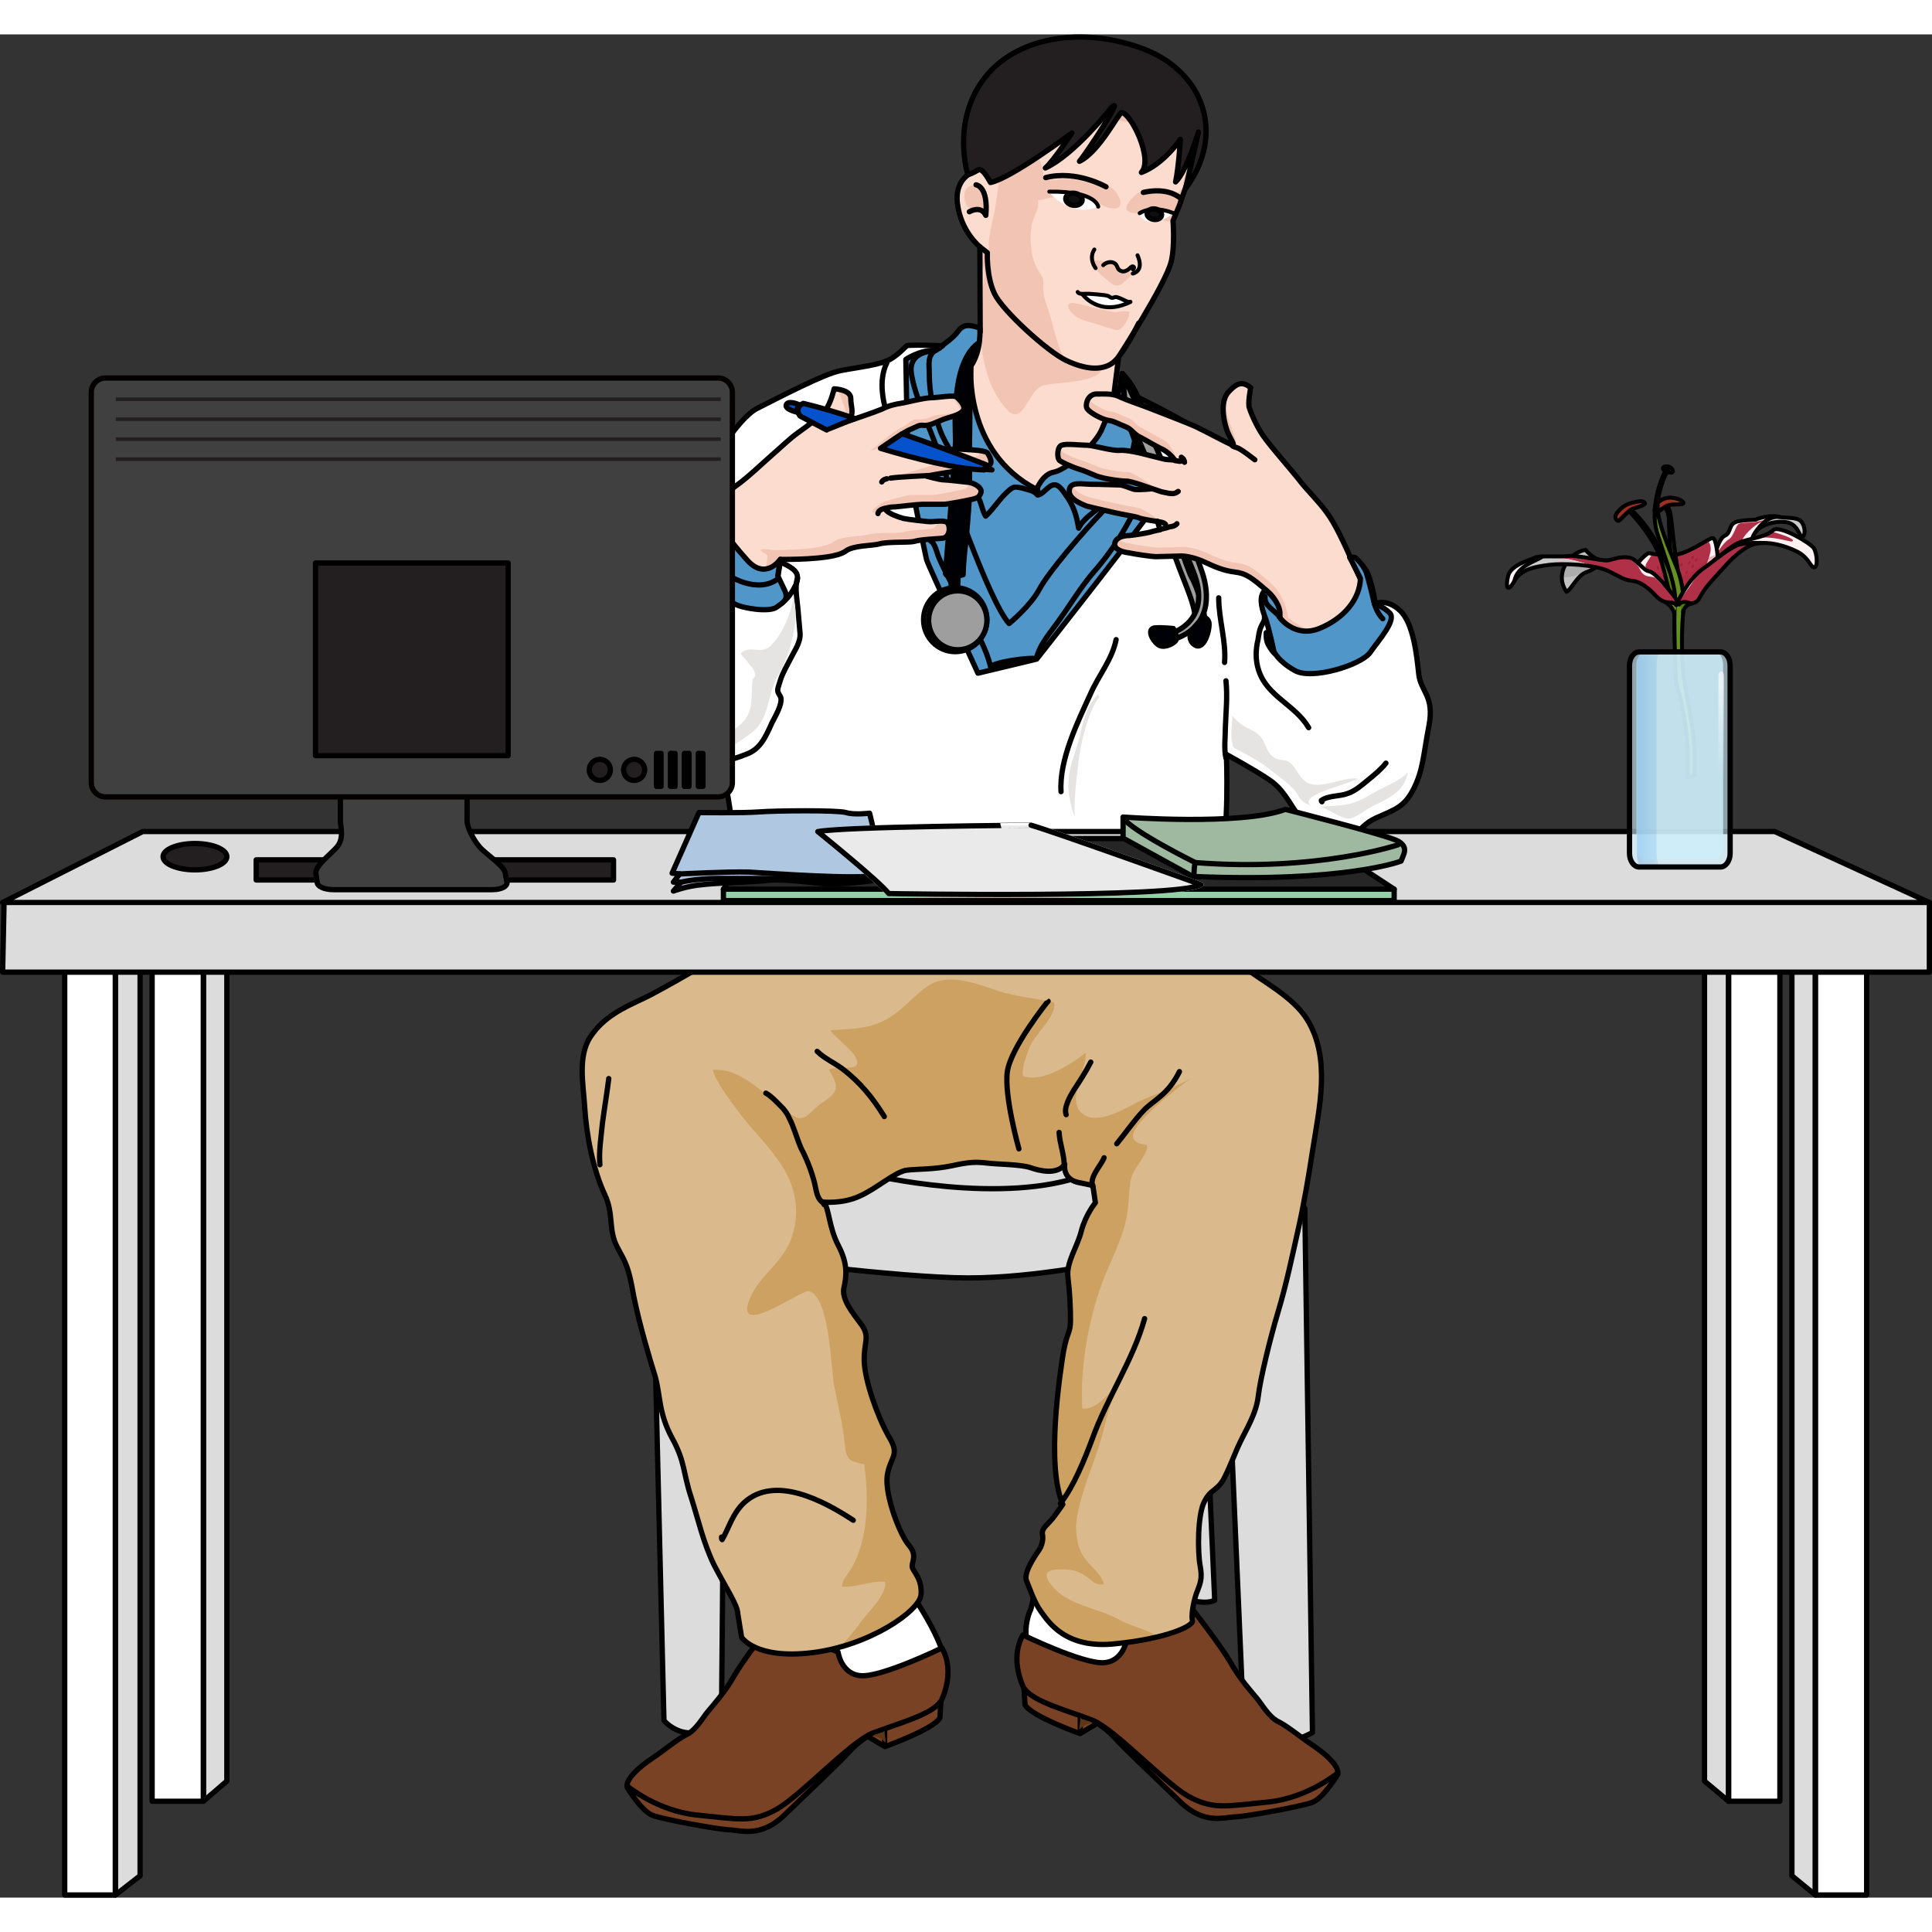 <?xml version="1.0" encoding="utf-8"?>
<!-- Created by: Science Figures, www.sciencefigures.org, Generator: Science Figures Editor -->
<!DOCTYPE svg PUBLIC "-//W3C//DTD SVG 1.1//EN" "http://www.w3.org/Graphics/SVG/1.1/DTD/svg11.dtd">
<svg version="1.1" id="Layer_1" xmlns="http://www.w3.org/2000/svg" xmlns:xlink="http://www.w3.org/1999/xlink" 
	 width="800px" height="800px" viewBox="0 0 366.039 353.01" enable-background="new 0 0 366.039 353.01"
	 xml:space="preserve">
<rect x="0" y="0" width="366.039" height="353.01" fill="#333333" stroke="none"/>
<g>
	<g>
		<g>
			<g>
				<g>
					<path fill="#FCDCCE" d="M185.708,56.465l-0.058-16.148c0,0-3.629-2.884-4.256-8.235c-0.628-5.352,3.833-6.294,3.833-6.294
						s0.453-21.115,14.87-20.397c14.42,0.72,28.006,13.634,28.006,13.634l-4.664,13.483l-1.201,2.874c0,0,0.395,4.789-0.346,7.752
						c-1.07,4.28-9.953,17.948-9.953,17.948l-2.331,18.557l-22.192,25.015c0,0-13.695-12.836-14.268-14.041
						c-0.573-1.206-0.858-26.532-0.858-26.532L185.708,56.465z"/>
					<path fill="#F2C4B3" d="M225.444,19.792c0.052,0.164,0.136,0.308,0.249,0.432c-7.27-3.182-18.24-5.878-25.893-2.668
						c-1.924,0.806-3.777,1.813-3.359,4.318c0.338,2.009,1.568,3.544,1.05,5.804c-0.922-0.274-1.616,0.653-1.717,1.492
						c-0.108,0.863,0.391,1.14,0.698,1.854c0.775,1.809-0.738,3.425-1.028,5.171c-0.438,2.646-0.167,6.346,1.327,8.622
						c1.113,1.696,0.891,1.397,0.873,3.229c-0.017,1.506,0.709,3.318,1.225,4.998c0.818,2.661,1.464,6.363,3.045,8.64
						c1.459,2.095,4.729,1.389,6.945,1.036c0.288,3.577-9.545,3.078-11.464,3.869c-2.637,1.087-3.602,7.863-6.677,4.434
						c-3.621-4.036-4.661-9.38-5.011-14.627c-0.177-2.673,0.633-5.229,0.495-7.904c-0.059-1.172,0.437-2.216,0.277-3.379
						c-0.193-1.404-1.059-3.195-0.874-4.604c0.018-0.112,0.454,0.254,0.576,0.322c0.448,0.253,0.868,0.549,1.327,0.782
						c-0.67-2.438,0.654-6.233,1.035-8.73c0.776-5.089,1.395-10.299,2.504-15.287c0.914-4.101,2.087-6.516,5.846-8.518
						c3.967-2.113,8.867-1.695,13.195-0.678c2.816,0.662,7.447,1.615,9.598,3.605c0.998,0.923,1.529,2.217,2.6,3.131
						c0.871,0.744,2.475,1.2,2.8,2.235"/>
					<path fill="#F2C4B3" d="M200.438,27.476c1.18-0.118,2.28-0.146,3.425,0.106c1.284,0.281,2.634,0.411,3.931,0.664
						c1.141,0.22,2.49,0.318,3.315,1.258c0.411,0.468,0.757,1.024,1.019,1.588c0.223,0.489,0.313,1.219-0.139,1.602
						c-0.421,0.358-1.064,0.36-1.583,0.235c-0.683-0.166-1.54-0.415-2.071-0.892c-0.958-0.859-2.19-1.183-3.365-1.656
						c-1.334-0.537-2.97,0.007-4.326,0.246c-0.62,0.11-1.238,0.214-1.854,0.358c-1.095,0.254-2.464,0.703-3.589,0.435
						c-2.206-0.529-0.354-5.533,1.785-4.608c0.437,0.188,0.822,0.471,1.271,0.646C199.008,27.756,199.654,27.554,200.438,27.476z"/>
					<path fill="#F2C4B3" d="M224.648,25.958c0.246,1.139-0.415,2.791-1.15,3.678c-0.738,0.887-1.188,0.776-2.34,0.6
						c-1.872-0.288-4.332-1.23-5.908,0.09c-1.385,1.163-3.118,3.156-0.534,3.518c1.232,0.173,2.462,0.343,3.661,0.682
						c0.809,0.229,2.627,1.144,3.492,0.788c1.656-0.682,1.812-4.634,2.022-6.017"/>
					<path fill="#F2C4B3" d="M210.527,52.539c1.13,0.36,2.279-0.319,3.429,0.043c0.002,0.927-0.704,2.388-1.423,2.98
						c-0.689,0.568-0.838,0.536-1.767,0.249c-1.734-0.536-3.312-1.101-5.065-1.544c-1.021-0.256-2.59-1.155-3.121-2.206
						c-1.156-2.297,3.506-0.382,4.369-0.316"/>
					<path fill="#F2C4B3" d="M215.191,45.116c-2.09,0.966-2.729,3.864-5.172,1.647c-1.271-1.155-2.762-2.057-3.033-3.84
						c2.297-0.689,5.185,1.813,7.475,2.081"/>
					<path fill="#F2C4B3" d="M210.527,52.539c1.131,0.36,2.279-0.32,3.429,0.043c0.002,0.927-0.704,2.388-1.422,2.98
						c-0.69,0.569-0.839,0.535-1.767,0.249c-1.734-0.536-3.313-1.102-5.066-1.543c-1.021-0.258-2.59-1.156-3.118-2.205
						c-1.156-2.298,3.503-0.384,4.366-0.318"/>
					<path fill="none" stroke="#000000" stroke-linecap="round" stroke-linejoin="round" stroke-miterlimit="10" d="M209.547,28.88
						c0,0-5.603-3.242-11.426-1.743"/>
					<path fill="none" stroke="#000000" stroke-linecap="round" stroke-linejoin="round" stroke-miterlimit="10" d="M216.621,29.946
						c0,0,4.389-1.203,7.107,1.161"/>
					
						<path fill="none" stroke="#000000" stroke-width="0.75" stroke-linecap="round" stroke-linejoin="round" stroke-miterlimit="10" d="
						M214.666,44.56c0.174-0.176,0.343-0.496-0.037-0.603c-0.253-0.072-0.572,0.382-0.76,0.518
						c-0.577,0.415-1.196,0.654-1.814,0.152c-0.379-0.309-0.38-0.865-0.768-1.179c-0.688-0.554-1.713-0.297-2.266,0.277"/>
					
						<path fill="none" stroke="#000000" stroke-width="0.75" stroke-linecap="round" stroke-linejoin="round" stroke-miterlimit="10" d="
						M207.574,44.284c0,0-1.389-1.751-0.239-3.527"/>
					
						<path fill="none" stroke="#000000" stroke-width="0.75" stroke-linecap="round" stroke-linejoin="round" stroke-miterlimit="10" d="
						M214.621,45.313c0,0,2.248-0.378,0.896-3.459"/>
					<path fill="#404041" d="M212.517,14.815c-0.573-0.035-4.185,7.4-8.001,9.229c1.365-1.561,8.709-12.817,6.053-10.169
						c0,0-6.984,8.902-12.515,11.436c1.472-1.225,5.029-6.63,5.029-6.63s-11.432,8.544-15.418,9.385
						c-0.508-0.883-1.61-2.908-2.438-2.346c-0.827,0.561-1.841,0.888-1.841,0.888s-3.166-9.807,2.914-18.042
						c6.08-8.236,18.908-10.138,30.309-5.826c11.398,4.312,15.715,16.064,8.02,26.464l2.438-10.72c0,0-2.274,7.529-4.339,9.465
						c0.613-2.96,0.908-8.06,0.908-8.06s-3.123,4.669-7.385,6.268C218.568,23.615,214.268,14.922,212.517,14.815z"/>
					<path fill="none" stroke="#000000" stroke-linecap="round" stroke-linejoin="round" stroke-miterlimit="10" d="M185.708,56.397
						l-0.058-16.148c0,0-3.629-2.884-4.256-8.235c-0.628-5.352,3.833-6.294,3.833-6.294s0.453-21.115,14.87-20.397
						c14.42,0.72,28.006,13.634,28.006,13.634l-4.664,13.483l-1.201,2.874c0,0,0.395,4.789-0.346,7.752
						c-1.07,4.28-9.953,18.017-9.953,18.017l-2.331,18.488l-22.192,25.015c0,0-13.695-12.836-14.268-14.041
						c-0.573-1.206-0.858-26.532-0.858-26.532L185.708,56.397z"/>
					
						<path fill="#FFFFFF" stroke="#000000" stroke-width="0.75" stroke-linecap="round" stroke-linejoin="round" stroke-miterlimit="10" d="
						M205.023,49.163c0,0,3.086,4.48,9.156,1.523c0.094-0.046-0.336,0.026-0.468-0.019c-0.594-0.206-1.128-0.557-1.727-0.753
						c-0.192-0.063-0.427-0.168-0.63-0.152c-0.225,0.016-0.471,0.171-0.691,0.161c-0.223-0.01-0.435-0.226-0.621-0.319
						c-0.097-0.048-0.193-0.073-0.292-0.102c-0.187-0.055-0.382-0.078-0.576-0.1c-0.951-0.102-1.903-0.214-2.856-0.257
						C205.884,49.125,205.451,49.165,205.023,49.163c-0.26-0.002-0.726-0.082-0.841-0.355"/>
					<path fill="#FFFFFF" d="M198.896,29.998c-0.17,0.021,4.188,4.872,9.089,2.636C207.984,32.633,205.611,29.172,198.896,29.998z"
						/>
					<path fill="#FFFFFF" d="M222.197,33.917c0.099,0.051-3.883,3.308-6.311,0.462C215.887,34.379,218.273,31.913,222.197,33.917z"
						/>
					
						<path fill="none" stroke="#000000" stroke-width="0.75" stroke-linecap="round" stroke-linejoin="round" stroke-miterlimit="10" d="
						M208.072,32.635c0,0-0.313-2.965-9.27-2.841"/>
					
						<path fill="none" stroke="#000000" stroke-width="0.75" stroke-linecap="round" stroke-linejoin="round" stroke-miterlimit="10" d="
						M215.924,33.874c0,0,1.162-0.822,3.133-0.727c1.996,0.099,3.385,0.779,3.385,0.779"/>
				</g>
				<path fill="#F2C4B3" d="M186.805,33.628c-0.014-0.994-0.359-2.256-0.682-3.193c-0.156-0.465-0.443-0.987-0.715-1.398
					c-0.545-0.833-1.998-0.421-2.458,0.376c-0.481,0.829-0.167,2.629,0.458,3.312c0.231,0.254,0.563,0.29,0.903,0.358
					c0.829,0.168,1.519,0.477,2.281,0.849"/>
				<path fill="none" stroke="#000000" stroke-linecap="round" stroke-linejoin="round" stroke-miterlimit="10" d="M183.658,33.603
					c0,0,2.164-1.318,3.117,0.688c0.5-5.559-1.85-5.788-1.85-5.788"/>
				<path fill="none" stroke="#000000" stroke-linecap="round" stroke-linejoin="round" stroke-miterlimit="10" d="M215.73,54.726
					c0,0-2.859,6.006-4.949,7.525c-2.094,1.521-5.215,1.218-8.763-0.465c-3.551-1.684-12.017-9.361-13.587-12.627
					c-1.572-3.264-1.367-7.794-1.367-7.794l-1.418-1.117"/>
				
					<ellipse transform="matrix(-0.989 -0.151 0.151 -0.989 400.063 92.947)" fill="#0E0E0E" stroke="#000000" stroke-linecap="round" stroke-linejoin="round" stroke-miterlimit="10" cx="203.554" cy="31.313" rx="1.565" ry="1.145"/>
				
					<ellipse transform="matrix(-0.989 -0.151 0.151 -0.989 429.952 100.839)" fill="#0E0E0E" stroke="#000000" stroke-linecap="round" stroke-linejoin="round" stroke-miterlimit="10" cx="218.802" cy="34.107" rx="1.385" ry="0.998"/>
			</g>
			<path fill="#231F20" stroke="#000000" stroke-linecap="round" stroke-linejoin="round" stroke-miterlimit="10" d="
				M212.517,14.815c-0.573-0.035-4.185,7.4-8.001,9.229c1.365-1.561,8.709-12.817,6.053-10.169c0,0-6.984,8.902-12.515,11.436
				c1.472-1.225,5.029-6.63,5.029-6.63s-11.432,8.544-15.418,9.385c-0.508-0.883-1.61-2.908-2.438-2.346
				c-0.827,0.561-1.841,0.888-1.841,0.888s-3.166-9.807,2.914-18.042c6.08-8.236,18.908-10.138,30.309-5.826
				c11.398,4.312,15.715,16.064,8.02,26.464l2.438-10.72c0,0-2.274,7.529-4.339,9.465c0.613-2.96,0.908-8.06,0.908-8.06
				s-3.123,4.669-7.385,6.268C218.568,23.615,214.268,14.922,212.517,14.815z"/>
		</g>
		<g>
			<polygon fill="#FFFFFF" points="12.26,170.111 21.859,170.111 21.859,352.51 12.26,352.51 12.26,170.111 			"/>
			<polygon fill="#FFFFFF" points="28.819,152.111 38.54,152.111 38.54,334.75 28.819,334.75 28.819,152.111 			"/>
			<polygon fill="#FFFFFF" points="343.939,170.111 353.659,170.111 353.659,352.51 343.939,352.51 343.939,170.111 			"/>
			<polygon fill="#FFFFFF" points="327.499,152.111 337.22,152.111 337.22,334.75 327.499,334.75 327.499,152.111 			"/>
			<path fill="#FFFFFF" d="M177.14,59.96c0,0-5.086-0.121-4.48,4.234s3.754,10.889,5.085,14.881
				c1.211,3.992,9.565,28.311,13.439,32.545c0,0,3.995-3.267,5.69-6.412c1.695-3.267,8.476-11.131,11.986-14.76
				c3.512-3.63,8.233-14.519,7.022-21.535c0,0,10.654,5.081,15.74,9.194c5.206,3.992,24.215,20.931,24.215,20.931
				s2.663,0.847,3.632,3.992c0.969,3.267,1.09,4.839,1.09,4.839s2.18-1.089,4.722,1.331c2.543,2.42,3.148,8.59,3.512,11.978
				c0.362,3.388,3.026,4.113,1.937,9.8c-1.09,5.686-1.09,8.348-2.905,11.978c-1.816,3.508-3.512,3.871-7.265,5.564
				c-3.754,1.815-3.027,4.355-7.749,2.904c-4.722-1.452-4.843-0.605-6.78-3.388c-1.937-2.662-2.905-5.081-5.69-6.896
				c-2.663-1.814-7.991-4.718-7.991-4.718s0.605,14.76-1.21,20.204c-1.695,5.444-91.653,0.121-91.653,0.121
				s-0.969-8.953-1.453-11.614c-0.484-2.541-0.969-7.381-0.969-7.381s-10.291,3.267-13.439,3.509
				c-3.026,0.363-5.085,2.903-6.78-0.121c-1.573-3.024-6.78-10.525-6.901-13.55s-0.362-5.808,1.938-8.832
				c2.301-3.146,4.843-7.743,6.417-9.558c1.695-1.814,2.906-1.814,3.148-3.267c0.121-1.452,0.484-2.54,1.573-3.146
				c1.09-0.726,1.453-3.146,2.543-5.202c1.211-2.057,1.816-6.291,3.874-6.291c0,0,0.969-3.267,2.785-5.929
				c1.816-2.782,7.386-12.582,11.26-14.518s12.592-6.533,15.739-7.138c3.027-0.605,7.87-1.089,9.687-2.299
				c1.695-1.089,2.422-2.057,2.905-2.42c0.484-0.242,6.78,0,6.78,0L177.14,59.96L177.14,59.96L177.14,59.96z"/>
			<polygon fill-rule="evenodd" clip-rule="evenodd" fill="#DCDCDC" points="26.479,348.811 21.8,352.449 21.8,170.05 
				26.479,170.05 26.479,348.811 26.479,348.811 			"/>
			<polygon fill="none" stroke="#000000" stroke-linecap="round" stroke-linejoin="round" stroke-miterlimit="10" points="
				12.26,170.111 21.859,170.111 21.859,352.51 12.26,352.51 12.26,170.111 			"/>
			<polygon fill="none" stroke="#000000" stroke-linecap="round" stroke-linejoin="round" stroke-miterlimit="10" points="
				26.54,348.871 21.859,352.51 21.859,170.111 26.54,170.111 26.54,348.871 26.54,348.871 			"/>
			<polygon fill-rule="evenodd" clip-rule="evenodd" fill="#DCDCDC" points="42.92,330.871 38.479,334.689 38.479,152.05 
				42.92,152.05 42.92,330.871 42.92,330.871 			"/>
			<polygon fill="none" stroke="#000000" stroke-linecap="round" stroke-linejoin="round" stroke-miterlimit="10" points="
				28.819,152.111 38.54,152.111 38.54,334.75 28.819,334.75 28.819,152.111 			"/>
			<polygon fill="none" stroke="#000000" stroke-linecap="round" stroke-linejoin="round" stroke-miterlimit="10" points="
				42.979,330.932 38.54,334.75 38.54,152.111 42.979,152.111 42.979,330.932 42.979,330.932 			"/>
			<polygon fill-rule="evenodd" clip-rule="evenodd" fill="#DCDCDC" points="339.439,348.811 343.88,352.449 343.88,170.05 
				339.439,170.05 339.439,348.811 339.439,348.811 			"/>
			<polygon fill="none" stroke="#000000" stroke-linecap="round" stroke-linejoin="round" stroke-miterlimit="10" points="
				343.939,170.111 353.659,170.111 353.659,352.51 343.939,352.51 343.939,170.111 			"/>
			<polygon fill="none" stroke="#000000" stroke-linecap="round" stroke-linejoin="round" stroke-miterlimit="10" points="
				339.499,348.871 343.939,352.51 343.939,170.111 339.499,170.111 339.499,348.871 339.499,348.871 			"/>
			<polygon fill-rule="evenodd" clip-rule="evenodd" fill="#DCDCDC" points="322.88,330.871 327.439,334.689 327.439,152.05 
				322.88,152.05 322.88,330.871 322.88,330.871 			"/>
			<polygon fill="none" stroke="#000000" stroke-linecap="round" stroke-linejoin="round" stroke-miterlimit="10" points="
				327.499,152.111 337.22,152.111 337.22,334.75 327.499,334.75 327.499,152.111 			"/>
			<polygon fill="none" stroke="#000000" stroke-linecap="round" stroke-linejoin="round" stroke-miterlimit="10" points="
				322.939,330.932 327.499,334.75 327.499,152.111 322.939,152.111 322.939,330.932 322.939,330.932 			"/>
			<path fill-rule="evenodd" clip-rule="evenodd" fill="#DCDCDC" d="M124.1,249.172c1.694,70.271,1.694,70.271,1.694,70.271
				s4.237,5.33,10.895,0c0.363-41.92,0.363-41.92,0.363-41.92c3.026-45.917,3.026-45.917,3.026-45.917s30.384,3.997,43.336,3.997
				s27.235-3.149,27.235-3.149c15.011,64.212,15.011,64.212,15.011,64.212s2.784,0.848,4.479,0
				c-1.452-32.834-1.452-32.834-1.452-32.834c4.479-0.848,4.479-0.848,4.479-0.848c2.542,58.76,2.542,58.76,2.542,58.76
				s3.874,4.725,12.952,0c-1.452-99.345-1.452-99.345-1.452-99.345c-19.974-34.408-19.974-34.408-19.974-34.408
				c-86.065,0.121-86.065,0.121-86.065,0.121L124.1,249.172L124.1,249.172L124.1,249.172z"/>
			<path fill="none" stroke="#000000" stroke-linecap="round" stroke-linejoin="round" stroke-miterlimit="8" d="M124.1,249.172
				c1.694,70.271,1.694,70.271,1.694,70.271s4.237,5.33,10.895,0c0.363-41.92,0.363-41.92,0.363-41.92
				c3.026-45.917,3.026-45.917,3.026-45.917s30.384,3.997,43.336,3.997s27.235-3.149,27.235-3.149
				c15.011,64.212,15.011,64.212,15.011,64.212s2.784,0.848,4.479,0c-1.452-32.834-1.452-32.834-1.452-32.834
				c4.479-0.848,4.479-0.848,4.479-0.848c2.542,58.76,2.542,58.76,2.542,58.76s3.874,4.725,12.952,0
				c-1.452-99.345-1.452-99.345-1.452-99.345c-19.974-34.408-19.974-34.408-19.974-34.408c-86.065,0.121-86.065,0.121-86.065,0.121
				L124.1,249.172L124.1,249.172L124.1,249.172z"/>
			<path fill="none" stroke="#000000" stroke-linecap="round" stroke-linejoin="round" stroke-miterlimit="8" d="M165.02,216.071
				c0,0,25.135,6,40.92-0.121"/>
			<path fill-rule="evenodd" clip-rule="evenodd" fill="#5096C9" d="M185.585,55.579c0,0,0.362,4.246-1.693,7.158
				c0,0-1.45,16.257,12.454,23.414c0,0,1.088-2.911,3.264-3.275c2.177-0.364,7.98-5.096,9.189-8.371
				c1.33-3.396,3.385-6.673,3.506-8.613c0.242-1.699,0.242-1.699,0.242-1.699s1.571,1.335,2.901,4.246
				c1.209,2.912,3.748,7.158,3.748,7.158s0.363,11.647,0,12.86c-0.362,1.334-22.851,29.845-22.851,29.845
				c-11.124,2.669-11.124,2.669-11.124,2.669s-9.551-20.746-9.672-21.353c-0.242-0.485-3.265-16.378-3.507-16.984
				c-0.121-0.485-0.483-21.11-0.483-21.11s2.66-1.819,5.44-1.698c0,0,3.265-1.941,4.354-3.519
				C182.441,54.85,183.408,54.85,185.585,55.579L185.585,55.579z"/>
			<path fill="none" stroke="#000000" stroke-linecap="round" stroke-linejoin="round" stroke-miterlimit="8" d="M185.645,55.638
				c0,0,0.362,4.246-1.692,7.158c0,0-1.451,16.257,12.453,23.415c0,0,1.088-2.912,3.265-3.275c2.176-0.364,7.979-5.096,9.188-8.371
				c1.33-3.397,3.386-6.673,3.507-8.614c0.241-1.698,0.241-1.698,0.241-1.698s1.572,1.334,2.902,4.246
				c1.209,2.912,3.748,7.158,3.748,7.158s0.362,11.646,0,12.859c-0.363,1.335-22.852,29.846-22.852,29.846
				c-11.123,2.669-11.123,2.669-11.123,2.669s-9.552-20.746-9.673-21.353c-0.241-0.485-3.265-16.379-3.506-16.985
				c-0.121-0.485-0.484-21.109-0.484-21.109s2.66-1.82,5.441-1.699c0,0,3.265-1.94,4.353-3.518
				C182.501,54.911,183.468,54.911,185.645,55.638L185.645,55.638z"/>
			<path fill="none" stroke="#000000" stroke-linecap="round" stroke-linejoin="round" stroke-miterlimit="8" d="M196.459,86.316
				c0.122-0.121,0-0.362,0.122-0.121c0,0.362,0.121,0.724,0,1.086c1.094-0.121,2.065-1.93,3.159-1.93
				c0.851-0.121,1.7,1.206,2.187,1.93c1.458,1.929,2.065,3.979,2.43,6.27c1.216-2.411,4.132-3.617,5.954-5.788
				c1.701-2.17,3.159-5.063,4.01-7.837c0.485-1.688,0.729-3.497,1.093-5.306c0.122-0.965,0.243-1.93,0.365-2.895
				c0.121-1.205-0.243-1.929-0.365-3.135"/>
			<path fill="none" stroke="#000000" stroke-linecap="round" stroke-linejoin="round" stroke-miterlimit="8" d="M178.008,59.47
				c-0.121,0-0.364,0.121-0.485,0.242c-1.942,0.968-1.457,2.781-1.457,4.716c0,3.627,0.85,7.255,2.063,10.64
				c1.214,3.145,3.278,5.563,4.856,8.464c0.729,1.33,1.578,2.66,2.307,4.111c0.606,0.968,0.85,2.781,1.456,3.628
				c1.579-1.451,2.671-3.386,4.371-4.837c0.971-0.847,1.214-0.726,2.55-0.483c0.728,0.241,2.185,0.483,2.67,1.088"/>
			<path fill="none" stroke="#000000" stroke-linecap="round" stroke-linejoin="round" stroke-miterlimit="8" d="M177.14,59.96
				c0,0-5.086-0.121-4.48,4.234s3.754,10.889,5.085,14.881c1.211,3.992,9.565,28.311,13.439,32.545c0,0,3.995-3.267,5.69-6.412
				c1.695-3.267,8.476-11.131,11.986-14.76c3.512-3.63,8.233-14.519,7.022-21.535c0,0,10.654,5.081,15.74,9.194
				c5.206,3.992,24.215,20.931,24.215,20.931s2.663,0.847,3.632,3.992c0.969,3.267,1.09,4.839,1.09,4.839s2.18-1.089,4.722,1.331
				c2.543,2.42,3.148,8.59,3.512,11.978c0.362,3.388,3.026,4.113,1.937,9.8c-1.09,5.686-1.09,8.348-2.905,11.978
				c-1.816,3.508-3.512,3.871-7.265,5.564c-3.754,1.815-3.027,4.355-7.749,2.904c-4.722-1.452-4.843-0.605-6.78-3.388
				c-1.937-2.662-2.905-5.081-5.69-6.896c-2.663-1.814-7.991-4.718-7.991-4.718s0.605,14.76-1.21,20.204
				c-1.695,5.444-91.653,0.121-91.653,0.121s-0.969-8.953-1.453-11.614c-0.484-2.541-0.969-7.381-0.969-7.381
				s-10.291,3.267-13.439,3.509c-3.026,0.363-5.085,2.903-6.78-0.121c-1.573-3.024-6.78-10.525-6.901-13.55
				s-0.362-5.808,1.938-8.832c2.301-3.146,4.843-7.743,6.417-9.558c1.695-1.814,2.906-1.814,3.148-3.267
				c0.121-1.452,0.484-2.54,1.573-3.146c1.09-0.726,1.453-3.146,2.543-5.202c1.211-2.057,1.816-6.291,3.874-6.291
				c0,0,0.969-3.267,2.785-5.929c1.816-2.782,7.386-12.582,11.26-14.518s12.592-6.533,15.739-7.138
				c3.027-0.605,7.87-1.089,9.687-2.299c1.695-1.089,2.422-2.057,2.905-2.42c0.484-0.242,6.78,0,6.78,0L177.14,59.96L177.14,59.96
				L177.14,59.96z"/>
			<path fill="none" stroke="#000000" stroke-linecap="round" stroke-linejoin="round" stroke-miterlimit="8" d="M168.02,62.231
				c-1.68,3.396-0.72,7.764,0.48,11.04"/>
			<path fill="none" stroke="#000000" stroke-linecap="round" stroke-linejoin="round" stroke-miterlimit="8" d="M176.3,95.974
				c0.847,0.363,1.21,2.301,1.573,3.148c0.726,1.695,1.573,3.27,2.42,4.965c1.09,2.059,2.179,4.117,3.268,6.297
				c1.452,2.907,3.389,6.177,4.115,9.446c0.726-0.969,7.822-1.893,8.67-1.529c0.605-2.785,2.827-5.131,4.4-7.433
				c2.179-3.027,4.114-6.297,6.535-9.082c5.446-6.176,9.077-13.563,11.618-21.556"/>
			<path fill="none" stroke="#000000" stroke-linecap="round" stroke-linejoin="round" stroke-miterlimit="8" d="M147.739,99.43
				c0,0-2.88,0-4.08,0.36"/>
			<path fill="none" stroke="#000000" stroke-linecap="round" stroke-linejoin="round" stroke-miterlimit="8" d="M148.1,100.151
				c0.6,0.12,2.28,1.08,2.64,1.68c0.601,0.72,0.36,1.92-0.12,2.76c-0.84,1.681-1.92,3-3.6,3.84"/>
			<path fill="none" stroke="#000000" stroke-linecap="round" stroke-linejoin="round" stroke-miterlimit="8" d="M132.979,90.685
				c-1.2,0.367-3.12-0.734-3.72,1.102c-0.48,1.224-0.48,2.938-0.48,4.284"/>
			<path fill="none" stroke="#000000" stroke-linecap="round" stroke-linejoin="round" stroke-miterlimit="8" d="M151.095,103.031
				c-0.604,1.697,0,4.486,0.121,6.305c0.121,1.455,0.242,2.789,0.363,4.123c0.12,1.697-0.968,3.152-1.694,4.607
				c-0.726,1.455-1.572,2.789-2.056,4.365c-0.121,0.485-0.484,1.334-0.484,1.819c0,0.605,0.484,0.97,0.604,1.455
				c0.242,1.333-1.088,3.516-1.693,4.729c-1.21,2.668-2.177,4.972-4.839,5.941c-1.451,0.606-3.145,1.092-4.718,1.455"/>
			<path fill="none" stroke="#000000" stroke-linecap="round" stroke-linejoin="round" stroke-miterlimit="8" d="M125.54,104.25
				c0.119-2.297,2.04-2.539,3-0.604c2.159,4.594,2.76,10.155,5.88,14.266"/>
			<path fill="none" stroke="#000000" stroke-linecap="round" stroke-linejoin="round" stroke-miterlimit="8" d="M125.659,110.111
				c1.44,1.229,2.4,3.563,3.36,5.159"/>
			<path fill="none" stroke="#000000" stroke-linecap="round" stroke-linejoin="round" stroke-miterlimit="8" d="M232.271,137.111
				c-0.411-1.681-0.103-4.2-0.103-6c0.103-2.88,0.411-5.641,0.103-8.641"/>
			<path fill="none" stroke="#000000" stroke-linecap="round" stroke-linejoin="round" stroke-miterlimit="8" d="M232.007,118.991
				c0.332-3.96-1.107-8.16-1.107-12.24"/>
			<path fill="none" stroke="#000000" stroke-linecap="round" stroke-linejoin="round" stroke-miterlimit="8" d="M257.779,103.271
				c-0.12-0.841,0.12-1.561,0-2.28"/>
			<path fill="none" stroke="#000000" stroke-linecap="round" stroke-linejoin="round" stroke-miterlimit="8" d="M241.699,117.43
				c-0.479-0.239-0.96-1.08-1.2-1.439c-0.6-0.96-0.6-1.561-0.6-2.641"/>
			<path fill="none" stroke="#000000" stroke-linecap="round" stroke-linejoin="round" stroke-miterlimit="8" d="M239.56,110.35
				c0.121,0.725-0.364,1.207-0.607,1.811c-0.364,0.725-0.485,1.689-0.607,2.534c-0.485,1.932-0.485,3.983,0.122,5.794
				c1.579,4.948,6.922,6.517,9.473,10.861"/>
			<path fill="none" stroke="#000000" stroke-linecap="round" stroke-linejoin="round" stroke-miterlimit="8" d="M250.459,145.391
				c-0.12-0.122-0.12-0.122-0.12-0.244c1.32-0.977,3.48-0.732,5.04-1.343c1.44-0.487,2.641-1.586,3.841-2.562
				c1.199-0.976,2.399-1.952,3.359-3.172"/>
			<path fill="none" stroke="#000000" stroke-linecap="round" stroke-linejoin="round" stroke-miterlimit="8" d="M211.459,114.67
				c-0.728,3.751-3.397,6.897-4.854,10.286c-2.427,5.324-5.946,12.464-5.582,18.514"/>
			
				<path fill-rule="evenodd" clip-rule="evenodd" fill="#000007" stroke="#000000" stroke-linecap="round" stroke-linejoin="round" stroke-miterlimit="10" d="
				M185.239,58.571c0,0-0.24,2.782-1.32,4.234c0,0-0.359,16.936-0.239,20.928s-0.36,8.952-0.72,12.702
				c-0.48,3.629-0.48,5.928-0.48,5.928s-3,0.968-3.36-0.242c0,0,1.921-22.742,1.921-25.162
				C181.04,74.66,180.08,62.442,185.239,58.571L185.239,58.571z"/>
			<path fill-rule="evenodd" clip-rule="evenodd" fill="#9E9E9E" d="M212.659,64.271c0,0,11.85,36.455,13.059,38.514
				s2.901,7.509,2.539,9.205c-0.363,1.816-0.483,4.48-1.693,3.512c-1.209-1.09-0.241-2.059-0.12-4.48
				c0.12-2.544-1.813-6.662-3.023-9.932c-1.33-3.271-8.947-26.161-9.673-27.372C213.022,72.506,212.659,64.271,212.659,64.271
				L212.659,64.271z"/>
			<path fill="none" stroke="#000000" stroke-linecap="round" stroke-linejoin="round" stroke-miterlimit="8" d="M212.659,64.271
				c0,0,11.85,36.455,13.059,38.514s2.901,7.509,2.539,9.205c-0.363,1.816-0.483,4.48-1.693,3.512
				c-1.209-1.09-0.241-2.059-0.12-4.48c0.12-2.544-1.813-6.662-3.023-9.932c-1.33-3.271-8.947-26.161-9.673-27.372
				C213.022,72.506,212.659,64.271,212.659,64.271L212.659,64.271z"/>
			<path fill-rule="evenodd" clip-rule="evenodd" fill="#9E9E9E" d="M212.659,64.271c0,0,6.646,14.297,7.975,17.688
				c1.329,3.271,5.679,15.63,6.888,19.265c1.329,3.514,2.658,10.42-4.592,13.206c-0.725-1.09-0.725-1.09-0.725-1.09
				s7.612-2.302,3.866-11.632c-3.625-9.208-12.808-30.774-12.808-30.774L212.659,64.271L212.659,64.271L212.659,64.271z"/>
			<path fill="none" stroke="#000000" stroke-linecap="round" stroke-linejoin="round" stroke-miterlimit="8" d="M212.659,64.271
				c0,0,6.646,14.297,7.975,17.688c1.329,3.271,5.679,15.63,6.888,19.265c1.329,3.514,2.658,10.42-4.592,13.206
				c-0.725-1.09-0.725-1.09-0.725-1.09s7.612-2.302,3.866-11.632c-3.625-9.208-12.808-30.774-12.808-30.774L212.659,64.271
				L212.659,64.271L212.659,64.271z"/>
			
				<path fill-rule="evenodd" clip-rule="evenodd" fill="#000007" stroke="#000000" stroke-linecap="round" stroke-linejoin="round" stroke-miterlimit="10" d="
				M222.3,112.571c0,0,0.979,1.68,0.367,2.399c-0.612,0.601-2.326,1.44-3.306,0.601c-1.103-0.841-2.082-2.88-0.612-3.12
				C220.218,112.331,222.3,112.571,222.3,112.571L222.3,112.571z"/>
			
				<path fill-rule="evenodd" clip-rule="evenodd" fill="#000007" stroke="#000000" stroke-linecap="round" stroke-linejoin="round" stroke-miterlimit="10" d="
				M227.839,110.531c0,0,0.841-0.24,1.2,0.84c0.24,1.08-0.72,5.04-2.399,4.44c-1.681-0.721-1.08-2.761-1.08-2.761
				S227.239,111.371,227.839,110.531L227.839,110.531z"/>
			
				<path fill-rule="evenodd" clip-rule="evenodd" fill="#000007" stroke="#000000" stroke-linecap="round" stroke-linejoin="round" stroke-miterlimit="10" d="
				M180.199,102.611c0,0,0.96,0.12,1.32,0c-0.12,3.479-0.12,3.479-0.12,3.479c-1.2,0-1.2,0-1.2,0V102.611L180.199,102.611
				L180.199,102.611z"/>
			<path fill-rule="evenodd" clip-rule="evenodd" fill="#9E9E9E" d="M174.979,110.89c0-3.347,2.687-6.06,6-6.06s6,2.713,6,6.06
				s-2.687,6.061-6,6.061S174.979,114.237,174.979,110.89L174.979,110.89z"/>
			<path fill="none" stroke="#000000" stroke-linecap="round" stroke-linejoin="round" stroke-miterlimit="8" d="M174.979,110.89
				c0-3.347,2.687-6.06,6-6.06s6,2.713,6,6.06s-2.687,6.061-6,6.061S174.979,114.237,174.979,110.89L174.979,110.89z"/>
			<path fill-rule="evenodd" clip-rule="evenodd" fill="#9E9E9E" d="M175.939,111.01c0-3.081,2.472-5.58,5.521-5.58
				c3.048,0,5.52,2.499,5.52,5.58c0,3.082-2.472,5.58-5.52,5.58C178.411,116.59,175.939,114.092,175.939,111.01L175.939,111.01z"/>
			<path fill="none" stroke="#000000" stroke-linecap="round" stroke-linejoin="round" stroke-miterlimit="8" d="M175.939,111.01
				c0-3.081,2.472-5.58,5.521-5.58c3.048,0,5.52,2.499,5.52,5.58c0,3.082-2.472,5.58-5.52,5.58
				C178.411,116.59,175.939,114.092,175.939,111.01L175.939,111.01z"/>
			<path fill-rule="evenodd" clip-rule="evenodd" fill="#FCDCCE" d="M133.657,91.155c0,0,3.752-4.375,5.93-5.834
				c2.058-1.458,4.963-4.254,6.777-5.833c1.695-1.459,3.269-3.039,4.842-4.133c1.694-1.215,3.872-2.795,5.083-4.132
				c1.089-1.459,1.694-4.133,1.694-4.133s3.146,0.122,3.146,1.823s0.727,2.553-0.363,4.254c0,0,4.72-1.58,6.173-2.188
				c1.452-0.729,2.541-0.973,4.114-1.216c1.694-0.364,3.631-0.851,5.083-0.972c1.573,0,4.479-0.608,5.083-0.122
				c0.484,0.486,1.937,1.823,1.09,2.674c-0.848,0.851-2.542,1.094-3.752,1.58s-2.542,1.216-3.631,1.094
				c-0.968-0.121-1.21,0.243-2.421,0.729c-1.331,0.486-5.325,3.403-5.325,3.403s5.81,0.851,7.746,0.851s5.446-0.486,6.777-0.486
				c1.21,0.121,4.72,0.121,5.325,0.729c0.484,0.729,1.21,2.188,0,2.431c-1.09,0.364-4.72,0.851-5.446,0.972
				c-0.726,0-6.172,0.973-6.172,0.973s2.541,0.729,3.389,0.729c0.726,0,3.631,0.364,4.841,0.486
				c1.089,0.243,2.299,0.972,2.179,1.822c-0.242,0.852-0.605,1.095-1.574,1.337c-0.968,0.243-4.841,0.973-5.445,0.973
				c-0.727,0-3.51,0-4.115,0c-0.726,0-5.083,0.486-5.083,0.486s-2.421,0-1.694,0.729c0.605,0.607,1.937,1.094,3.146,1.458
				c1.211,0.243,3.51,0.486,4.721,0.607c1.21,0.122,3.268-0.485,3.751,0.365c0.484,0.729,0.363,2.674-1.089,2.795
				c-1.452,0.122-4.236,0.243-5.325,0.608c-1.089,0.242-5.204,0-6.656,0.485c-1.573,0.365-4.841,0.243-6.293,1.337
				c-1.453,1.094-5.446,1.337-7.262,1.459c-1.937,0.121-5.083,0.121-5.083,0.121c-0.848,5.591-0.848,5.591-0.848,5.591
				S131.6,94.315,133.657,91.155L133.657,91.155z"/>
			<path fill-rule="evenodd" clip-rule="evenodd" fill="#F2C4B3" d="M177.694,92.127c-0.121,0.729-0.484,1.458-1.333,1.58
				c-1.455,0.121-4.363,0.242-5.333,0.607c-1.091,0.243-5.213,0-6.788,0.486c-1.454,0.364-4.849,0.243-6.303,1.337
				c-1.455,1.094-5.333,1.337-7.272,1.458c-1.818,0.122-5.091,0.122-5.091,0.122c-0.728,5.591-0.728,5.591-0.728,5.591
				s-2.182-1.459-4.728-3.524c3.395,2.917,6.788,5.226,6.788,5.226c0.849-5.591,0.849-5.591,0.849-5.591s3.151,0,5.091-0.121
				c1.818-0.122,5.818-0.365,7.272-1.459s4.728-0.973,6.303-1.337c1.455-0.486,5.576-0.243,6.667-0.486
				c1.091-0.364,3.878-0.486,5.333-0.607c1.454-0.122,1.575-2.066,1.091-2.796C179.271,92.127,178.543,92.127,177.694,92.127
				L177.694,92.127z M161.21,70.614c0-0.486-0.121-1.094-0.121-1.701c0-1.095-1.212-1.459-2.182-1.702
				c0.121,1.702,2.061,4.376,1.091,6.077C159.998,73.288,161.089,72.801,161.21,70.614L161.21,70.614z M172.482,74.747
				c1.212-0.486,1.454-0.852,2.424-0.729c1.091,0.121,2.425-0.607,3.637-1.094s2.909-0.729,3.758-1.58
				c0.848-0.851-0.606-2.188-1.092-2.674c-0.242-0.122-0.484-0.122-0.848-0.243c0.121,0.486,1.817,2.431,1.454,2.795
				c-0.849,0.852-3.758,0.608-4.97,1.094c-1.212,0.486-2.061,0.729-3.151,0.608c-0.97-0.122-1.696,1.094-2.909,1.58
				c-1.333,0.486-5.817,4.375-5.817,4.375s1.454-0.243,3.878-1.944C170.059,76.083,171.755,74.99,172.482,74.747L172.482,74.747z
				 M187.027,79.244c-0.242-0.243-0.849-0.365-1.454-0.486c0.121,0.607,0,1.094-0.606,1.215c-1.091,0.365-4.727,0.852-5.454,0.973
				c-0.728,0-8.97,2.553-8.97,2.553s4.121-0.243,4.97-0.243c0.484,0,2.909-0.486,4-0.364c0.97-0.122,1.818-0.243,2.061-0.243
				c0.728-0.122,4.363-0.608,5.454-0.973C188.239,81.431,187.512,79.972,187.027,79.244L187.027,79.244z M183.755,84.834
				c-0.121,0.121-0.121,0.121-0.121,0.121c-0.121,0.852-0.485,1.094-1.455,1.337s-4.848,0.973-5.575,0.973c-4.121,0-4.121,0-4.121,0
				c-0.606,0-4.849,1.216-4.849,1.216s-2.787,1.458-2.182,2.066c0.606,0.485,1.697-1.216,2.667-0.852
				c0.484-0.243,1.454-0.243,1.454-0.243s4.363-0.485,5.091-0.485c4.121,0,4.121,0,4.121,0c0.606,0,4.484-0.729,5.454-0.973
				s1.334-0.486,1.576-1.337C185.937,85.807,184.846,85.078,183.755,84.834L183.755,84.834z"/>
			<path fill="none" stroke="#000000" stroke-linecap="round" stroke-linejoin="round" stroke-miterlimit="8" d="M133.717,91.215
				c0,0,3.752-4.376,5.931-5.834c2.058-1.459,4.962-4.254,6.777-5.834c1.694-1.458,3.268-3.038,4.841-4.132
				c1.694-1.216,3.873-2.796,5.083-4.133c1.09-1.458,1.694-4.132,1.694-4.132s3.146,0.121,3.146,1.822
				c0,1.702,0.727,2.553-0.362,4.254c0,0,4.72-1.58,6.172-2.188c1.452-0.729,2.542-0.972,4.115-1.215
				c1.694-0.365,3.631-0.852,5.083-0.973c1.573,0,4.478-0.607,5.083-0.121c0.484,0.485,1.936,1.822,1.089,2.674
				c-0.847,0.851-2.541,1.094-3.752,1.579c-1.21,0.486-2.541,1.216-3.631,1.095c-0.968-0.122-1.21,0.242-2.42,0.729
				c-1.331,0.486-5.325,3.403-5.325,3.403s5.81,0.851,7.745,0.851c1.937,0,5.446-0.486,6.778-0.486
				c1.21,0.122,4.72,0.122,5.324,0.729c0.484,0.729,1.211,2.188,0,2.431c-1.089,0.365-4.72,0.851-5.445,0.973
				c-0.727,0-6.173,0.973-6.173,0.973s2.542,0.729,3.389,0.729c0.727,0,3.631,0.365,4.841,0.486c1.09,0.243,2.3,0.973,2.179,1.823
				c-0.242,0.851-0.605,1.094-1.573,1.337c-0.969,0.243-4.841,0.973-5.446,0.973c-0.726,0-3.51,0-4.114,0
				c-0.727,0-5.083,0.485-5.083,0.485s-2.421,0-1.694,0.729c0.604,0.607,1.936,1.094,3.146,1.459c1.21,0.243,3.51,0.485,4.72,0.607
				c1.21,0.121,3.268-0.486,3.752,0.364c0.484,0.729,0.363,2.674-1.09,2.796c-1.452,0.121-4.235,0.243-5.324,0.607
				c-1.09,0.243-5.204,0-6.657,0.486c-1.573,0.364-4.841,0.243-6.293,1.337s-5.446,1.337-7.262,1.458
				c-1.937,0.122-5.083,0.122-5.083,0.122c-0.847,5.591-0.847,5.591-0.847,5.591S131.659,94.375,133.717,91.215L133.717,91.215z"/>
			<path fill="none" stroke="#000000" stroke-linecap="round" stroke-linejoin="round" stroke-miterlimit="8" d="M175.939,83.59
				c0,0-5.735,0.24-7.2,0.48"/>
			<path fill="none" stroke="#000000" stroke-linecap="round" stroke-linejoin="round" stroke-miterlimit="8" d="M168.14,89.71
				c0,0-1.68,0.12-1.8,1.08"/>
			<path fill="none" stroke="#000000" stroke-linecap="round" stroke-linejoin="round" stroke-miterlimit="8" d="M168.02,84.191
				c0,0-0.72,0.12-0.96,0.6"/>
			<path fill-rule="evenodd" clip-rule="evenodd" fill="#5096C9" d="M136.979,87.262c0,0-1.456-1.092-2.549,0.605
				c-0.971,1.819-1.214,3.759-2.306,4.486c-1.214,0.849-3.277,2.547-3.277,2.547s-0.729,5.456,2.549,7.76
				c3.277,2.425,6.068,4.243,7.768,5.214c1.578,0.849,6.555,1.576,7.89,0.606c1.335-0.971,2.306-1.455,1.578-3.153
				c-0.85-1.818-1.336-2.788-1.336-2.788c0.486-3.152,0.486-3.152,0.486-3.152s-2.792,4.122-6.312,0.121
				c-3.642-4.002-7.161-8.973-6.433-10.064L136.979,87.262L136.979,87.262L136.979,87.262z"/>
			<path fill="none" stroke="#000000" stroke-linecap="round" stroke-linejoin="round" stroke-miterlimit="8" d="M137.04,87.322
				c0,0-1.457-1.091-2.549,0.606c-0.972,1.818-1.214,3.759-2.307,4.486c-1.214,0.849-3.276,2.546-3.276,2.546
				s-0.729,5.456,2.549,7.76c3.276,2.426,6.068,4.244,7.768,5.214c1.577,0.849,6.554,1.576,7.889,0.606s2.307-1.455,1.578-3.152
				c-0.85-1.818-1.335-2.789-1.335-2.789c0.485-3.152,0.485-3.152,0.485-3.152s-2.792,4.123-6.312,0.121
				c-3.641-4.001-7.161-8.973-6.433-10.063L137.04,87.322L137.04,87.322L137.04,87.322z"/>
			<path fill="none" stroke="#000000" stroke-linecap="round" stroke-linejoin="round" stroke-miterlimit="8" d="M147.38,103.151
				c-3.552,2.76-9.429,0.12-12-2.88"/>
			<path fill-rule="evenodd" clip-rule="evenodd" fill="#0552CC" d="M170.924,75.67c8.692,3,15.936,5.88,15.936,5.88
				c-0.362,0.96-0.362,0.96-0.362,0.96c-5.312-0.12-13.279-2.16-19.678-4.08L170.924,75.67L170.924,75.67L170.924,75.67z"/>
			<path fill="none" stroke="#000000" stroke-linecap="round" stroke-linejoin="round" stroke-miterlimit="8" d="M170.924,75.67
				c8.692,3,15.936,5.88,15.936,5.88c-0.362,0.96-0.362,0.96-0.362,0.96c-5.312-0.12-13.279-2.16-19.678-4.08L170.924,75.67
				L170.924,75.67L170.924,75.67z"/>
			<path fill-rule="evenodd" clip-rule="evenodd" fill="#0552CC" d="M162.02,72.791c-3.479-1.2-6.84-2.16-9.84-2.88
				c0,0-1.8,0.72-0.6,2.399c5.039,2.641,5.039,2.641,5.039,2.641S161.18,73.031,162.02,72.791L162.02,72.791z"/>
			<path fill="none" stroke="#000000" stroke-linecap="round" stroke-linejoin="round" stroke-miterlimit="8" d="M162.02,72.791
				c-3.479-1.2-6.84-2.16-9.84-2.88c0,0-1.8,0.72-0.6,2.399c5.039,2.641,5.039,2.641,5.039,2.641S161.18,73.031,162.02,72.791
				L162.02,72.791z"/>
			<path fill-rule="evenodd" clip-rule="evenodd" fill="#0552CC" d="M151.46,70.201c0,0-0.628,0.632-0.377,1.39
				c0,0-2.384-0.505-2.133-1.39C149.327,69.191,151.46,70.201,151.46,70.201L151.46,70.201z"/>
			<path fill="none" stroke="#000000" stroke-linecap="round" stroke-linejoin="round" stroke-miterlimit="8" d="M151.46,70.201
				c0,0-0.628,0.632-0.377,1.39c0,0-2.384-0.505-2.133-1.39C149.327,69.191,151.46,70.201,151.46,70.201L151.46,70.201z"/>
			<polygon fill-rule="evenodd" clip-rule="evenodd" fill="#0552CC" points="186.619,82.408 187.939,82.51 186.714,81.791 
				186.619,82.408 186.619,82.408 			"/>
			<polygon fill="none" stroke="#000000" stroke-linecap="round" stroke-linejoin="round" stroke-miterlimit="8" points="
				186.619,82.408 187.939,82.51 186.714,81.791 186.619,82.408 186.619,82.408 			"/>
			<path fill-rule="evenodd" clip-rule="evenodd" fill="#FCDCCE" d="M237.022,66.98c0,0-0.604,3.026-0.362,3.874
				c0.362,0.847,1.693,4.115,3.024,5.932c1.452,1.815,4.961,5.811,6.292,7.626c1.452,1.815,3.872,4.116,5.445,6.174
				c1.572,2.179,3.267,6.174,3.871,7.384c0.605,1.332,3.146,6.779,3.146,6.779s-3.751,16.342-16.335,7.021
				c0,0,1.089-3.631-1.936-6.294c-3.025-2.663-4.235-3.269-6.292-3.632c-2.058-0.242-3.751-0.969-5.566-1.815
				c-1.814-0.727-3.388-1.211-4.598-1.211c-1.089,0-3.751,0.242-4.598,0.121c-0.968,0-4.235-0.484-5.324-0.605
				c-1.089-0.242-2.662-0.605-2.541-1.694c0.121-1.09,1.452-1.574,2.662-1.695s3.509-0.363,4.356-0.605
				c0.847-0.241,1.572-0.483,1.572-0.483c-0.483-1.453-0.483-1.453-0.483-1.453s-2.904-0.484-3.751-0.727
				c-0.727-0.362-3.025-0.726-3.993-0.968c-1.089-0.121-4.478-0.848-5.687-1.332c-1.331-0.363-3.51-1.331-3.389-3.026
				c0.242-1.573,2.662-1.089,4.356-1.089c1.693,0.121,4.355,0.121,5.202,0.242c0.727,0,1.815,0.604,2.904,0.726
				c0.968,0.121,3.388,0,3.388,0s-3.871-1.452-4.961-1.452c-1.21-0.121-3.63-0.484-4.84-0.727c-1.21-0.363-2.299-0.969-3.992-1.452
				c-1.573-0.484-3.389-1.332-3.872-1.816c-0.484-0.363-0.484-2.663,0.483-2.905c0.848-0.242,3.389,0,4.84,0.121
				c1.452,0.121,4.72,1.09,6.05,0.969c1.331-0.121,4.235,0.484,4.235,0.484s3.267,0.968,4.356,1.089
				c1.089,0.121,1.814,0.121,1.814,0.121s-1.089-1.452-2.541-2.179c-1.573-0.605-2.783-1.573-3.993-2.179s-1.572-1.332-2.782-1.816
				c-1.21-0.483-2.179-1.089-3.389-1.331c-1.089-0.121-3.63-1.453-3.871-2.421c-0.242-0.969,0.362-2.663,2.057-2.542
				c1.573,0.121,3.024,0,4.355,0.604c1.331,0.727,4.114,1.574,5.324,2.059c1.331,0.483,7.26,2.784,8.833,3.51
				c1.573,0.727,5.808,3.026,6.775,3.39c0.969,0.363-0.362-1.21-0.968-3.026c-0.484-1.694-1.089-5.205,0.605-7.021
				C234.603,66.011,235.57,65.89,237.022,66.98L237.022,66.98z"/>
			<path fill-rule="evenodd" clip-rule="evenodd" fill="#F2C4B3" d="M232.546,75.555c0.484,0.242,1.21,2.301,1.452,2.422
				c0.968,0.363-0.727-3.27-1.21-4.966c-0.363-1.09-0.727-2.906-0.605-4.48c-0.968,1.816-0.363,4.723,0.121,6.177
				C232.304,74.95,232.425,75.192,232.546,75.555L232.546,75.555z M209.798,73.132c1.21,0.121,2.058,0.728,3.389,1.212
				c1.21,0.484,1.451,1.332,2.661,1.938s2.541,1.453,3.993,2.18c0.121,0,0.363,0.121,0.484,0.121
				c0.242,0.121,0.604,0.363,0.726,0.484c1.089,0.969,2.058,1.816,2.058,1.816s-1.21-3.512-2.783-4.117
				c-1.452-0.727-2.783-1.574-3.993-2.18s-1.452-1.454-2.662-1.938c-1.331-0.484-2.178-1.09-3.388-1.211
				c-1.21-0.242-3.751-1.574-3.993-2.422c0-0.121,0-0.121,0-0.242c-0.483,0.605-0.604,1.332-0.483,1.938
				C206.047,71.558,208.588,72.89,209.798,73.132L209.798,73.132z M207.378,83.548c1.694,0.484,4.599,0.848,5.324,0.969
				c0.847,0,2.057,0.484,3.146,0.605c1.09,0.121,3.993,1.453,3.993,1.453s-4.961-3.633-6.05-3.633s-3.63-0.363-4.84-0.727
				c-1.089-0.242-2.299-0.97-3.872-1.454s-3.388-1.332-3.872-1.695c-0.241-0.242-0.362-0.605-0.362-1.09
				c-0.605,0.605-0.605,2.422-0.121,2.785c0.483,0.363,2.299,1.212,3.872,1.696C205.685,82.822,206.531,83.185,207.378,83.548
				L207.378,83.548z M258.439,104.742c-1.452,3.876-4.356,13.201-14.398,5.813c0,0-0.363-4.238-3.51-6.782
				c-3.024-2.664-4.113-3.391-6.171-3.633c-2.057-0.242-3.75-0.969-5.565-1.816c-1.815-0.849-3.509-1.212-4.598-1.212
				s-3.751,0.121-4.72,0.121c-0.847,0-4.113-0.484-5.202-0.727c-0.848-0.121-2.058-0.363-2.42-0.969
				c-0.363,0.242-0.605,0.605-0.727,0.969c-0.121,1.091,1.573,1.575,2.662,1.696c1.089,0.242,4.356,0.727,5.203,0.727
				c0.968,0,3.63-0.121,4.719-0.121s2.783,0.363,4.598,1.211c1.815,0.848,3.509,1.574,5.566,1.816
				c2.057,0.242,3.146,0.969,6.171,3.633c3.146,2.544,1.936,6.177,1.936,6.177C254.688,120.97,258.439,104.742,258.439,104.742
				L258.439,104.742L258.439,104.742z M215.606,91.542c0.726,0.363,3.63,0.727,3.63,0.727c0,0.121,0,0.121,0,0.121
				c0.604-0.121,1.21,0.121,1.21,0.121c-2.42-1.574-2.42-1.574-2.42-1.574s-1.21-0.727-1.937-1.09
				c-0.726-0.242-3.024-0.606-4.113-0.849c-0.969-0.242-4.356-0.969-5.688-1.332c-1.089-0.363-2.783-1.09-3.146-2.301
				c-0.363,0.242-0.605,0.484-0.605,0.969c-0.242,1.574,2.058,2.543,3.268,3.027c1.33,0.364,4.719,1.091,5.687,1.333
				C212.581,90.936,214.88,91.299,215.606,91.542L215.606,91.542z"/>
			<path fill="none" stroke="#000000" stroke-linecap="round" stroke-linejoin="round" stroke-miterlimit="8" d="M236.962,66.922
				c0,0-0.604,3.033-0.242,3.882c0.242,0.85,1.573,4.004,3.025,5.823c1.331,1.82,4.84,5.823,6.292,7.644
				c1.331,1.819,3.871,4.246,5.323,6.309c1.573,2.063,3.388,6.065,3.993,7.4c0.484,1.213,3.146,6.794,3.146,6.794
				s-3.751,16.257-16.455,6.915c0,0,1.21-3.64-1.936-6.188c-3.025-2.669-4.114-3.396-6.171-3.64
				c-2.058-0.242-3.751-0.971-5.566-1.819c-1.814-0.85-3.509-1.213-4.598-1.213s-3.751,0.121-4.719,0.121
				c-0.847,0-4.114-0.485-5.203-0.729c-1.089-0.121-2.782-0.606-2.661-1.698c0.12-1.092,1.451-1.577,2.782-1.577
				c1.21-0.121,3.509-0.485,4.235-0.728c0.847-0.243,1.572-0.364,1.572-0.364c-0.483-1.577-0.483-1.577-0.483-1.577
				s-2.904-0.364-3.63-0.728c-0.727-0.243-3.025-0.606-4.114-0.85c-0.968-0.242-4.355-0.971-5.687-1.334
				c-1.21-0.485-3.509-1.456-3.267-3.033c0.121-1.698,2.541-1.092,4.234-1.092c1.815,0,4.477,0.121,5.203,0.121
				c0.847,0,1.936,0.606,2.903,0.85c1.09,0.121,3.389-0.122,3.389-0.122s-3.872-1.455-4.961-1.455s-3.63-0.364-4.84-0.729
				c-1.089-0.242-2.299-0.971-3.872-1.456c-1.573-0.484-3.388-1.334-3.872-1.698c-0.604-0.485-0.483-2.669,0.363-2.911
				c0.847-0.364,3.388,0,4.961,0c1.452,0.121,4.598,1.092,6.05,0.971c1.331-0.122,4.234,0.606,4.234,0.606s3.268,0.849,4.356,1.092
				c0.968,0.121,1.814,0.121,1.814,0.121s-1.089-1.577-2.662-2.184c-1.451-0.729-2.782-1.577-3.992-2.184s-1.452-1.456-2.662-1.941
				c-1.331-0.485-2.178-1.092-3.388-1.213c-1.21-0.243-3.751-1.577-3.993-2.427c-0.242-0.971,0.484-2.669,2.057-2.548
				c1.573,0,3.025-0.121,4.356,0.606c1.331,0.607,4.234,1.577,5.444,2.063s7.26,2.791,8.833,3.519s5.808,3.033,6.775,3.396
				c0.968,0.364-0.483-1.334-0.968-3.032c-0.605-1.82-1.21-5.338,0.484-7.037C234.542,65.831,235.51,65.831,236.962,66.922
				L236.962,66.922z"/>
			<path fill-rule="evenodd" clip-rule="evenodd" fill="#5096C9" d="M255.639,99.01c0,0,2.411,1.092,3.134,2.789
				c0.604,1.818,1.567,6.063,1.567,6.063s1.567,0.364,2.894,1.697c1.326,1.334-1.929,4.972-3.737,7.518
				c-1.809,2.425-11.091,5.214-14.226,3.396c-3.255-1.819-3.978-3.638-3.978-3.638s-0.965-4.607-1.688-6.548
				c-0.723-1.818-1.205-4.122,0.121-5.092c0,0,3.255,2.546,2.652,5.213c0,0,2.893,4.002,7.595,2.062
				c4.701-1.939,7.595-5.577,7.715-9.457C257.688,103.012,256,99.617,255.639,99.01L255.639,99.01z"/>
			<path fill="none" stroke="#000000" stroke-linecap="round" stroke-linejoin="round" stroke-miterlimit="8" d="M256.698,99.071
				c0,0,1.411,1.091,2.135,2.789c0.603,1.818,1.567,6.063,1.567,6.063s1.566,0.363,2.893,1.697s-1.929,4.971-3.737,7.518
				c-1.808,2.425-11.091,5.214-14.225,3.395c-3.255-1.818-3.979-3.638-3.979-3.638s-0.964-4.607-1.688-6.547
				c-0.724-1.819-1.206-4.123,0.12-5.093c0,0,3.255,2.546,2.652,5.214c0,0,2.894,4.001,7.595,2.062
				c4.702-1.94,7.595-5.578,7.716-9.458c0,0-1.688-3.395-2.05-4.001H256.698z"/>
			<path fill="none" stroke="#000000" stroke-linecap="round" stroke-linejoin="round" stroke-miterlimit="8" d="M242.539,110.47
				c-1.125-1.484-3-2.104-2.875-3.96"/>
			<path fill="none" stroke="#000000" stroke-linecap="round" stroke-linejoin="round" stroke-miterlimit="8" d="M260.308,106.75
				c-0.128,1.237,0.771,3.094,1.672,3.96"/>
			<path fill="#FFFFFF" d="M172.495,295.207c0,0,8.122,11.291,6.688,16.416c-1.314,5.123-9.936,11.043-9.936,11.043
				c-17.77-12.719-17.77-12.719-17.77-12.719c0.669-6.559,0.669-6.559,0.669-6.559L172.495,295.207L172.495,295.207L172.495,295.207
				z"/>
			<path fill="#FFFFFF" stroke="#000000" stroke-linecap="round" stroke-linejoin="round" stroke-miterlimit="8" d="
				M172.495,295.207c0,0,8.122,11.291,6.688,16.416c-1.314,5.123-9.936,11.043-9.936,11.043
				c-17.77-12.719-17.77-12.719-17.77-12.719c0.669-6.559,0.669-6.559,0.669-6.559L172.495,295.207L172.495,295.207L172.495,295.207
				z"/>
			<g>
				<path fill-rule="evenodd" clip-rule="evenodd" fill="#7A4225" d="M146.237,301.047c0,0-5.015,6.424-6.946,9.734
					c-1.733,3.113-4.049,5.645-5.015,6.813s-2.122,3.307-3.859,4.281c-1.733,0.779-5.011,3.504-6.559,4.475
					c-5.787,3.895-4.821,5.646-4.821,5.646s2.699,4.477,4.821,5.254c2.126,0.777,11.771,2.529,14.277,2.723
					c2.315,0,6.175,1.752,10.995-3.113c4.825-4.672,10.034-9.535,11.962-11.678c1.544-1.75,3.471-2.916,3.471-2.916
					c3.277,1.945,3.277,1.945,3.277,1.945s9.263-3.311,10.418-5.449c0.194-3.117,0.194-3.117,0.194-3.117s2.894-5.447,0.193-10.117
					c0,0-11.185,5.447-15.238,5.254c-3.859-0.195-4.438-4.477-4.438-4.477c-12.539-5.258-12.539-5.258-12.539-5.258"/>
				<path fill="none" stroke="#000000" stroke-linecap="round" stroke-linejoin="round" stroke-miterlimit="8" d="M146.052,301.238
					c0,0-5.019,6.42-6.946,9.732c-1.733,3.113-4.053,5.641-5.015,6.811c-0.966,1.166-2.122,3.309-3.859,4.281
					c-1.737,0.777-5.016,3.502-6.559,4.479c-5.787,3.893-4.825,5.641-4.825,5.641s2.704,4.48,4.825,5.258s11.768,2.529,14.272,2.721
					c2.32,0,6.176,1.756,11-3.113c4.821-4.672,10.03-9.535,11.957-11.676c1.545-1.752,3.476-2.92,3.476-2.92
					c3.277,1.947,3.277,1.947,3.277,1.947s9.263-3.309,10.418-5.451c0.194-3.115,0.194-3.115,0.194-3.115s2.894-5.447,0.189-10.117
					c0,0-11.185,5.447-15.238,5.256c-3.855-0.197-4.438-4.479-4.438-4.479c-12.539-5.254-12.539-5.254-12.539-5.254"/>
				<path fill="none" stroke="#000000" stroke-linecap="round" stroke-linejoin="round" stroke-miterlimit="8" d="M119.016,332.006
					c0,0,5.567,4.598,13.057,5.363c7.87,0.766,10.366,1.533,15.166-1.15c4.605-2.678,13.824-12.633,18.046-14.355
					c4.42-1.723,11.134-3.447,12.862-5.939"/>
				
					<line fill="none" stroke="#000000" stroke-linecap="round" stroke-linejoin="round" stroke-miterlimit="8" x1="167.6" y1="324.211" x2="167.6" y2="321.201"/>
				<path fill-rule="evenodd" clip-rule="evenodd" fill="#5C3617" d="M167.582,321.387c0,0.756,0.207,1.506,0.207,2.258
					c-0.409-0.375-0.823-0.752-1.233-0.939c-0.409-0.186-0.819-0.186-1.026-0.377c0-0.186,0.617-0.375,0.82-0.375
					c0.413-0.188,0.823-0.188,1.03-0.379"/>
			</g>
			<path fill="none" stroke="#000000" stroke-linecap="round" stroke-linejoin="round" stroke-miterlimit="8" d="M196.259,293.709
				c0,0-0.609,3.633-0.976,4.721c-0.487,0.969-1.097,3.148-0.853,5.086c0.122,1.814-0.487,5.689-0.244,7.988
				c0.244,2.301-0.487,4.721,3.169,7.264s19.864-3.631,19.864-3.631s-1.341-8.717-0.854-12.348
				C216.731,299.277,196.259,293.709,196.259,293.709L196.259,293.709z"/>
			<path fill="#FFFFFF" stroke="#000000" stroke-linecap="round" stroke-linejoin="round" stroke-miterlimit="8" d="
				M196.259,293.709c0,0-0.609,3.633-0.976,4.721c-0.487,0.969-1.097,3.148-0.853,5.086c0.122,1.814-0.487,5.689-0.244,7.988
				c0.244,2.301-0.487,4.721,3.169,7.264s19.864-3.631,19.864-3.631s-1.341-8.717-0.854-12.348
				C216.731,299.277,196.259,293.709,196.259,293.709L196.259,293.709z"/>
			<g>
				<path fill-rule="evenodd" clip-rule="evenodd" fill="#7A4225" d="M226.035,298.582c0,0,5.016,6.424,6.946,9.734
					c1.733,3.113,4.05,5.645,5.015,6.813c0.967,1.168,2.122,3.307,3.859,4.281c1.734,0.779,5.012,3.504,6.559,4.475
					c5.787,3.895,4.821,5.646,4.821,5.646s-2.699,4.477-4.821,5.254c-2.125,0.777-11.771,2.529-14.277,2.723
					c-2.314,0-6.174,1.752-10.995-3.113c-4.825-4.672-10.034-9.535-11.962-11.678c-1.543-1.75-3.471-2.916-3.471-2.916
					c-3.277,1.945-3.277,1.945-3.277,1.945s-9.262-3.311-10.418-5.449c-0.193-3.117-0.193-3.117-0.193-3.117
					s-2.895-5.447-0.194-10.117c0,0,11.185,5.447,15.239,5.254c3.858-0.195,4.437-4.477,4.437-4.477
					c12.539-5.258,12.539-5.258,12.539-5.258"/>
				<path fill="none" stroke="#000000" stroke-linecap="round" stroke-linejoin="round" stroke-miterlimit="8" d="M226.221,298.773
					c0,0,5.02,6.42,6.946,9.732c1.733,3.113,4.054,5.641,5.015,6.811c0.967,1.166,2.122,3.309,3.859,4.281
					c1.738,0.777,5.016,3.502,6.559,4.479c5.787,3.893,4.826,5.641,4.826,5.641s-2.705,4.48-4.826,5.258s-11.768,2.529-14.272,2.721
					c-2.319,0-6.175,1.756-11-3.113c-4.821-4.672-10.03-9.535-11.957-11.676c-1.544-1.752-3.476-2.92-3.476-2.92
					c-3.277,1.947-3.277,1.947-3.277,1.947s-9.262-3.309-10.418-5.451c-0.193-3.115-0.193-3.115-0.193-3.115
					s-2.895-5.447-0.19-10.117c0,0,11.185,5.447,15.239,5.256c3.854-0.197,4.437-4.479,4.437-4.479
					c12.54-5.254,12.54-5.254,12.54-5.254"/>
				<path fill="none" stroke="#000000" stroke-linecap="round" stroke-linejoin="round" stroke-miterlimit="8" d="M253.258,329.541
					c0,0-5.568,4.598-13.058,5.363c-7.87,0.766-10.366,1.533-15.165-1.15c-4.605-2.678-13.825-12.633-18.047-14.355
					c-4.42-1.723-11.133-3.447-12.862-5.939"/>
				
					<line fill="none" stroke="#000000" stroke-linecap="round" stroke-linejoin="round" stroke-miterlimit="8" x1="204.674" y1="321.746" x2="204.674" y2="318.736"/>
				<path fill-rule="evenodd" clip-rule="evenodd" fill="#5C3617" d="M204.69,318.922c0,0.756-0.207,1.506-0.207,2.258
					c0.409-0.375,0.823-0.752,1.233-0.939c0.41-0.186,0.819-0.186,1.026-0.377c0-0.186-0.616-0.375-0.819-0.375
					c-0.414-0.188-0.824-0.188-1.031-0.379"/>
			</g>
			<path fill-rule="evenodd" clip-rule="evenodd" fill="#DABA8C" d="M137.479,173.89c0,0-11.856,7.023-15.486,8.718
				c-3.962,1.851-7.586,3.508-10.105,7.273c-2.473,3.695-1.373,9.049-1.123,13.186c0.329,5.432,1.534,11.872,3.849,16.836
				c1.693,3.631,0.604,6.537,2.299,9.807c1.693,3.147,2.178,3.753,3.146,9.323c1.089,5.449,3.024,11.865,4.113,15.377
				c0.968,3.633,0.605,6.781,3.146,11.504c2.541,4.6,2.058,6.537,3.63,11.26c1.452,4.602,2.299,8.598,4.355,12.836
				c2.178,4.236,4.477,7.627,4.477,9.201c0.727,4.48,0.727,4.48,0.727,4.48s2.661,4.238,13.43,2.906
				c10.768-1.332,20.326-7.871,20.568-11.02c0.242-3.146-1.694-4.479-1.694-5.326c0-0.969,0.968-2.18-0.604-3.996
				c-1.694-1.938-4.598-9.445-4.114-13.199c0.605-3.752,2.541-3.752,0.242-7.506c-2.178-3.875-4.477-10.535-4.598-14.168
				s1.21-4.602-0.604-7.021c-1.815-2.422-3.63-4.723-3.267-6.781c0.483-2.18,0.847-4.48-0.968-7.991
				c-1.937-3.633-1.815-7.508-2.904-8.355c0,0,3.63,0.363,6.775-1.088c3.146-1.332,6.896-4.723,9.074-4.965s5.203-0.121,8.591-0.848
				c3.266-0.727,4.597-0.727,6.653-0.484c2.058,0.242,6.292,0.242,8.106,0.848c1.694,0.605,5.082,1.453,6.533-0.605
				c0,0-0.483,2.664,2.42,3.391c2.904,0.605,2.904,0.605,2.904,0.605c0.483,3.268,0.483,3.268,0.483,3.268s-1.814,2.18-2.661,5.328
				c-0.727,3.027-2.904,5.933-2.541,8.839s0.484,5.691,0.484,8.113c0,2.42-0.605,2.057-1.331,5.932
				c-0.605,3.875-3.388,21.432-0.121,28.939c0,0-1.089,1.574-1.937,2.664c-0.847,1.09-2.057,1.816-1.936,2.906
				c0.242,1.09-0.121,2.301-0.604,3.027c-0.484,0.727-3.025,4.238-2.42,5.813c0.604,1.451,1.452,4.115,2.782,5.932
				c1.331,1.816,4.598,7.145,14.156,6.055c9.679-0.969,14.761-3.391,14.519-4.359s0.121-3.27,0.726-5.086
				c0.727-1.936,1.21-2.783,0.727-5.326c-0.484-2.664-0.484-9.445,0.726-11.988s2.299-2.059,3.63-4.238
				c1.21-2.18,2.299-5.326,3.267-7.264c0.968-2.059,3.024-5.328,3.388-8.598s2.299-11.141,3.751-15.982
				c1.568-5.23,2.625-10.33,3.828-15.681c1.119-4.979,1.961-10.012,2.744-15.062c1.228-7.911,3.467-17.199-0.972-24.544
				c-2.705-4.478-8.53-7.315-12.618-10.463L137.479,173.89z"/>
			<path fill-rule="evenodd" clip-rule="evenodd" fill="#CDA162" d="M225.743,197.724c-3.472,2.056-7.805,3.229-11.467,5.218
				c-2.207,1.198-6.207,3.257-8.706,1.869c-4.035-2.241,0.353-8.666,0.149-11.905c-2.728,2.168-8.341,5.851-11.906,4.431
				c-0.295-1.572,0.723-4.017,1.268-5.45c0.942-2.48,5.121-5.788,4.65-8.461c-3.518-0.846-7.225-1.062-10.718-2.232
				c-3.381-1.134-7.562-2.802-11.256-1.825c-2.506,0.662-5.074,3.639-6.982,5.25c-4.556,3.845-7.863,3.698-13.484,4.063
				c1.17,1.697,4.359,3.726,4.984,5.506c0.908,2.585-3.252,0.992-5.23,1.939c1.938,3.316,1.995,4.169-1.525,6.449
				c-0.787,0.51-2.393,2.287-3.069,2.561c-1.407,0.569-1.999-0.168-3.444-1.192c-4.305-3.049-8.358-8.076-13.954-7.769
				c0.583,2.366,3.052,5.429,4.511,7.463c2.811,3.918,6.469,7.171,8.943,11.305c2.488,4.158,3.102,9.002,1.214,13.695
				c-1.636,4.066-5.72,6.576-7.462,10.443c-3.912,8.684,9.608-1.354,11.018-0.969c3.983,1.09,4.122,14.775,4.806,18.193
				c0.71,3.549,1.599,6.906,1.938,10.518c0.302,3.213,0.735,3.475,3.713,4.094c0.557,3.842,0.703,8.59,0.043,12.463
				c-0.426,2.49-1.189,5.111-2.518,7.33c-0.65,1.086-1.793,2.107-1.701,3.383c2.714,0.209,5.383-1.178,8.176-0.924
				c0.143,2.732-3.26,5.682-4.763,7.77c-1.2,1.664-2.438,3.215-3.884,4.613c8.49-2.346,15.213-7.34,15.416-9.973
				c0.242-3.146-1.694-4.479-1.694-5.326c0-0.969,0.968-2.18-0.604-3.996c-1.694-1.938-4.598-9.445-4.114-13.199
				c0.605-3.752,2.541-3.752,0.242-7.506c-2.178-3.875-4.477-10.535-4.598-14.168s1.21-4.602-0.604-7.021
				c-1.815-2.422-3.63-4.723-3.267-6.781c0.483-2.18,0.847-4.48-0.968-7.991c-1.937-3.633-1.815-7.508-2.904-8.355
				c0,0,3.63,0.363,6.775-1.088c3.146-1.332,6.896-4.723,9.074-4.965s5.203-0.121,8.591-0.848c3.266-0.727,4.597-0.727,6.653-0.484
				c2.058,0.242,6.292,0.242,8.106,0.848c1.694,0.605,5.082,1.453,6.533-0.605c0,0-0.483,2.664,2.42,3.391
				c2.904,0.605,2.904,0.605,2.904,0.605c0.483,3.268,0.483,3.268,0.483,3.268s-1.814,2.18-2.661,5.328
				c-0.727,3.027-2.904,5.933-2.541,8.839s0.484,5.691,0.484,8.113c0,2.42-0.605,2.057-1.331,5.932
				c-0.605,3.875-3.388,21.432-0.121,28.939c0,0-1.089,1.574-1.937,2.664c-0.847,1.09-2.057,1.816-1.936,2.906
				c0.242,1.09-0.121,2.301-0.604,3.027c-0.484,0.727-3.025,4.238-2.42,5.813c0.604,1.451,1.452,4.115,2.782,5.932
				c1.331,1.816,4.598,7.145,14.156,6.055c3.184-0.318,5.858-0.795,8.021-1.324c-1.867-1.293-5.556-2.172-7.35-3.211
				c-4.03-2.332-9.589-2.564-12.75-6.426c-2.133-2.605-0.652-3.139,1.94-3.119c1.927,0.016,2.919,0.27,4.504,1.309
				c1.207,0.789,1.793,1.902,3.411,1.461c-0.827-2.678-3.663-3.801-4.648-6.732c-1.173-3.49-0.569-6.297,0.481-9.963
				c1.174-4.096,2.884-7.875,3.938-11.967c0.72-2.795,1.875-7.424,2.988-9.336c-1.695,1.752-4.271,5.119-6.882,4.748
				c-0.407-7.4,0.955-15.424,3.256-22.4c1.377-4.174,3.599-7.991,4.781-12.262c0.702-2.534,0.724-5.028,0.98-7.604
				c0.273-2.747,1.466-3.44,2.693-5.701c1.75-3.223-0.714-1.246-1.948-3.051C213.224,206.99,223.831,199.009,225.743,197.724z"/>
			
				<path fill-rule="evenodd" clip-rule="evenodd" fill="none" stroke="#000000" stroke-linecap="round" stroke-linejoin="round" stroke-miterlimit="8" d="
				M137.479,173.89c0,0-11.856,7.023-15.486,8.718c-3.962,1.851-7.586,3.508-10.105,7.273c-2.473,3.695-1.373,9.049-1.123,13.186
				c0.329,5.432,1.534,11.872,3.849,16.836c1.693,3.631,0.604,6.537,2.299,9.807c1.693,3.147,2.178,3.753,3.146,9.323
				c1.089,5.449,3.024,11.865,4.113,15.377c0.968,3.633,0.605,6.781,3.146,11.504c2.541,4.6,2.058,6.537,3.63,11.26
				c1.452,4.602,2.299,8.598,4.355,12.836c2.178,4.236,4.477,7.627,4.477,9.201c0.727,4.48,0.727,4.48,0.727,4.48
				s2.661,4.238,13.43,2.906c10.768-1.332,20.326-7.871,20.568-11.02c0.242-3.146-1.694-4.479-1.694-5.326
				c0-0.969,0.968-2.18-0.604-3.996c-1.694-1.938-4.598-9.445-4.114-13.199c0.605-3.752,2.541-3.752,0.242-7.506
				c-2.178-3.875-4.477-10.535-4.598-14.168s1.21-4.602-0.604-7.021c-1.815-2.422-3.63-4.723-3.267-6.781
				c0.483-2.18,0.847-4.48-0.968-7.991c-1.937-3.633-1.815-7.508-2.904-8.355c0,0,3.63,0.363,6.775-1.088
				c3.146-1.332,6.896-4.723,9.074-4.965s5.203-0.121,8.591-0.848c3.266-0.727,4.597-0.727,6.653-0.484
				c2.058,0.242,6.292,0.242,8.106,0.848c1.694,0.605,5.082,1.453,6.533-0.605c0,0-0.483,2.664,2.42,3.391
				c2.904,0.605,2.904,0.605,2.904,0.605c0.483,3.268,0.483,3.268,0.483,3.268s-1.814,2.18-2.661,5.328
				c-0.727,3.027-2.904,5.933-2.541,8.839s0.484,5.691,0.484,8.113c0,2.42-0.605,2.057-1.331,5.932
				c-0.605,3.875-3.388,21.432-0.121,28.939c0,0-1.089,1.574-1.937,2.664c-0.847,1.09-2.057,1.816-1.936,2.906
				c0.242,1.09-0.121,2.301-0.604,3.027c-0.484,0.727-3.025,4.238-2.42,5.813c0.604,1.451,1.452,4.115,2.782,5.932
				c1.331,1.816,4.598,7.145,14.156,6.055c9.679-0.969,14.761-3.391,14.519-4.359s0.121-3.27,0.726-5.086
				c0.727-1.936,1.21-2.783,0.727-5.326c-0.484-2.664-0.484-9.445,0.726-11.988s2.299-2.059,3.63-4.238
				c1.21-2.18,2.299-5.326,3.267-7.264c0.968-2.059,3.024-5.328,3.388-8.598s2.299-11.141,3.751-15.982
				c1.568-5.23,2.625-10.33,3.828-15.681c1.119-4.979,1.961-10.012,2.744-15.062c1.228-7.911,3.467-17.199-0.972-24.544
				c-2.705-4.478-8.53-7.315-12.618-10.463L137.479,173.89z"/>
			<path fill="none" stroke="#000000" stroke-linecap="round" stroke-linejoin="round" stroke-miterlimit="8" d="M113.659,214.151
				c-0.239-2.418,0.24-5.32,0.48-7.859c0.36-2.779,0.84-5.561,1.2-8.461"/>
			<path fill="none" stroke="#000000" stroke-linecap="round" stroke-linejoin="round" stroke-miterlimit="8" d="M156.14,221.71
				c-0.121-0.363-0.606-0.605-0.85-0.971c-0.606-0.85-0.728-2.186-0.971-3.156c-0.606-2.305-1.455-4.49-2.547-6.555
				c-0.85-1.941-1.335-4.004-2.306-5.826c-0.242-0.605-0.606-1.092-1.092-1.699c-0.849-0.85-2.305-2.428-3.275-2.912"/>
			<path fill="none" stroke="#000000" stroke-linecap="round" stroke-linejoin="round" stroke-miterlimit="8" d="M154.819,192.671
				c1.333,1.332,3.271,2.182,4.725,3.271c3.514,2.666,5.815,5.574,7.996,9.088"/>
			<path fill="none" stroke="#000000" stroke-linecap="round" stroke-linejoin="round" stroke-miterlimit="8" d="M201.619,214.63
				c0.12-2.16-0.84-4.318-0.96-6.6"/>
			<path fill="none" stroke="#000000" stroke-linecap="round" stroke-linejoin="round" stroke-miterlimit="8" d="M201.991,204.671
				c-0.492-1.32,0.736-3.48,1.474-4.68c1.106-1.68,2.212-3.361,3.194-5.281"/>
			<path fill="none" stroke="#000000" stroke-linecap="round" stroke-linejoin="round" stroke-miterlimit="8" d="M207.051,218.351
				c-0.751-1.84,1.503-3.926,2.129-5.52"/>
			<path fill="none" stroke="#000000" stroke-linecap="round" stroke-linejoin="round" stroke-miterlimit="8" d="M211.579,210.19
				c1.697-2.059,3.152-4.236,4.971-6.174c0.97-1.09,2.182-1.816,3.272-2.785c1.576-1.332,2.667-2.783,3.637-4.721"/>
			<path fill="none" stroke="#000000" stroke-linecap="round" stroke-linejoin="round" stroke-miterlimit="8" d="M200.899,278.35
				c2.539-3.273,4.595-8.365,6.045-12.246c2.781-7.76,7.738-14.912,9.915-22.793"/>
			<path fill="none" stroke="#000000" stroke-linecap="round" stroke-linejoin="round" stroke-miterlimit="8" d="M136.699,284.699
				c0,0.246,0,0.367,0.121,0.49c1.333-2.324,1.939-4.895,4.12-6.975c5.815-5.385,15.146-0.367,20.719,3.303"/>
			<polygon fill-rule="evenodd" clip-rule="evenodd" fill="#DCDCDC" points="365.479,164.366 365.479,177.729 0.439,177.729 
				0.439,164.278 26.806,151.09 336.184,151.09 365.479,164.366 365.479,164.366 			"/>
			<polygon fill="none" stroke="#000000" stroke-linecap="round" stroke-linejoin="round" stroke-miterlimit="10" points="
				365.539,164.47 0.5,164.47 27.043,151.031 336.244,151.031 365.539,164.47 365.539,164.47 			"/>
			<polyline fill="none" stroke="#000000" stroke-linecap="round" stroke-linejoin="round" stroke-miterlimit="10" points="
				0.766,164.648 0.5,177.671 365.539,177.671 365.539,164.47 			"/>
			<polygon fill-rule="evenodd" clip-rule="evenodd" fill="#93D1A9" points="137.06,161.951 264.14,161.951 264.14,164.111 
				137.06,164.111 137.06,161.951 			"/>
			<polygon fill="none" stroke="#000000" stroke-linecap="round" stroke-linejoin="round" stroke-miterlimit="8" points="
				137.06,161.951 264.14,161.951 264.14,164.111 137.06,164.111 137.06,161.951 			"/>
			<polygon fill-rule="evenodd" clip-rule="evenodd" fill="#262626" points="137.06,161.951 264.14,161.951 249.486,152.35 
				143.542,152.35 137.06,161.951 137.06,161.951 			"/>
			<polygon fill="none" stroke="#000000" stroke-linecap="round" stroke-linejoin="round" stroke-miterlimit="8" points="
				137.06,161.951 264.14,161.951 249.486,152.35 143.542,152.35 137.06,161.951 137.06,161.951 			"/>
			<path fill-rule="evenodd" clip-rule="evenodd" fill="#9EB99F" d="M265.446,156.635c0,0-10.654,4.115-39.47,2.904
				c-13.197-7.262-13.197-7.262-13.197-7.262c0-3.995,0-3.995,0-3.995s22.398,1.695,30.753-1.452c0,0,19.614,4.963,21.43,6.052
				C266.899,154.093,265.931,155.303,265.446,156.635L265.446,156.635z"/>
			<path fill="none" stroke="#000000" stroke-linecap="round" stroke-linejoin="round" stroke-miterlimit="8" d="M265.446,156.635
				c0,0-10.654,4.115-39.47,2.904c-13.197-7.262-13.197-7.262-13.197-7.262c0-3.995,0-3.995,0-3.995s22.398,1.695,30.753-1.452
				c0,0,19.614,4.963,21.43,6.052C266.899,154.093,265.931,155.303,265.446,156.635L265.446,156.635z"/>
			<path fill="none" stroke="#000000" stroke-linecap="round" stroke-linejoin="round" stroke-miterlimit="8" d="M264.859,153.55
				c0,0-15.382,5.16-38.394,3.36c0,0-12.354-6.12-13.687-8.521"/>
			<path fill="none" stroke="#000000" stroke-linecap="round" stroke-linejoin="round" stroke-miterlimit="8" d="M226.459,156.911
				c-0.239,0.753-0.239,1.882-0.239,2.76"/>
			<path fill-rule="evenodd" clip-rule="evenodd" fill="#B0C7E1" d="M164.755,147.555c0,0-2.906,0.363-4.48-0.121
				c-1.574-0.483-13.44-0.362-16.468-0.121c-3.026,0.242-11.382,0.121-11.382,0.121c-5.085,11.49-5.085,11.49-5.085,11.49
				c1.453,0.121,1.453,0.121,1.453,0.121c-1.211,1.572-1.211,1.572-1.211,1.572c1.453,0,1.453,0,1.453,0
				c-1.453,1.693-1.453,1.693-1.453,1.693s2.543-0.968,5.448-1.21c2.785-0.363,10.05-0.483,12.593-0.847
				c2.543-0.242,7.508,0.363,9.809,0.604c2.179,0.242,5.69,0,7.507-0.241c1.816-0.121,4.602-0.605,4.602-1.089
				S164.755,147.555,164.755,147.555L164.755,147.555z"/>
			<path fill="none" stroke="#000000" stroke-linecap="round" stroke-linejoin="round" stroke-miterlimit="8" d="M164.755,147.555
				c0,0-2.906,0.363-4.48-0.121c-1.574-0.483-13.44-0.362-16.468-0.121c-3.026,0.242-11.382,0.121-11.382,0.121
				c-5.085,11.49-5.085,11.49-5.085,11.49c1.453,0.121,1.453,0.121,1.453,0.121c-1.211,1.572-1.211,1.572-1.211,1.572
				c1.453,0,1.453,0,1.453,0c-1.453,1.693-1.453,1.693-1.453,1.693s2.543-0.968,5.448-1.21c2.785-0.363,10.05-0.483,12.593-0.847
				c2.543-0.242,7.508,0.363,9.809,0.604c2.179,0.242,5.69,0,7.507-0.241c1.816-0.121,4.602-0.605,4.602-1.089
				S164.755,147.555,164.755,147.555L164.755,147.555z"/>
			<path fill="none" stroke="#000000" stroke-linecap="round" stroke-linejoin="round" stroke-miterlimit="8" d="M128.779,159.071
				c0,0,9.089-0.48,13.088-0.36c4.12,0.24,20.965,1.44,23.752,0.6"/>
			<path fill="none" stroke="#000000" stroke-linecap="round" stroke-linejoin="round" stroke-miterlimit="8" d="M129.02,160.63
				c0,0,2.666-0.72,7.392-0.72c4.727,0,17.692,0,20.723,0.24c3.029,0.12,8.846-0.48,8.846-0.48"/>
			
				<path fill-rule="evenodd" clip-rule="evenodd" fill="#EAEAEA" stroke="#F2F4F3" stroke-linecap="round" stroke-linejoin="round" stroke-miterlimit="10" d="
				M154.939,151.041c0,0,11.858,9.563,13.431,11.741c0,0,54.45,0.969,59.169-1.694c0,0-27.588-9.926-32.186-11.257
				C195.354,149.831,159.779,150.073,154.939,151.041L154.939,151.041z"/>
			<path fill="none" stroke="#000000" stroke-linecap="round" stroke-linejoin="round" stroke-miterlimit="8" d="M154.939,151.041
				c0,0,11.858,9.563,13.431,11.741c0,0,54.45,0.969,59.169-1.694c0,0-27.588-9.926-32.186-11.257
				C195.354,149.831,159.779,150.073,154.939,151.041L154.939,151.041z"/>
			<path fill="none" stroke="#000000" stroke-linecap="round" stroke-linejoin="round" stroke-miterlimit="8" d="M222.619,80.758
				c0.48,0,1.32,0.433,1.561-0.288"/>
			<path fill="none" stroke="#000000" stroke-linecap="round" stroke-linejoin="round" stroke-miterlimit="8" d="M218.3,86.111
				c0.359,0,1.68,0.6,2.039,0.6c0.36,0.12,0.721,0.12,1.08,0.24c0.36,0,0.721,0.12,1.08,0c0.24,0,0.48-0.24,0.721-0.36"/>
			<path fill="none" stroke="#000000" stroke-linecap="round" stroke-linejoin="round" stroke-miterlimit="8" d="M219.26,92.231
				c0.52,0.239,1.17,0.12,1.56,0.6"/>
			<path fill="none" stroke="#000000" stroke-linecap="round" stroke-linejoin="round" stroke-miterlimit="8" d="M219.859,93.791
				c0,0,0.24-0.12,0.479-0.12c0.24-0.12,0.601-0.12,0.841-0.24c0.6-0.239,1.319-0.119,1.8-0.72"/>
			<path fill="none" stroke="#000000" stroke-linecap="round" stroke-linejoin="round" stroke-miterlimit="8" d="M223.819,80.111
				c0.36,0.239,0.6,0.6,0.6,0.96"/>
			<path fill="none" stroke="#000000" stroke-linecap="round" stroke-linejoin="round" stroke-miterlimit="8" d="M233.3,77.71
				c0.246,0.48,0.863,0.48,1.356,0.72c1.109,0.601,2.097,1.44,3.083,2.16"/>
			<path fill-rule="evenodd" clip-rule="evenodd" fill="#F2C4B3" d="M147.319,97.93c-0.498-0.239-2.99-0.6-3.239-0.239
				c0.249,0.479,0.872,0.479,1.246,0.96c0.249,0.359,0,0.84,0.498,1.199c0.249-0.479,0.623-1.08,1.121-1.319"/>
			<path fill-rule="evenodd" clip-rule="evenodd" fill="#E5E4E3" d="M116.6,136.898c2.667,2.669,1.334,3.032,5.456,2.911
				c2.304-0.242,4.486-0.849,6.79-1.456c5.213-1.213,9.215-2.669,13.579-6.065c3.517-2.669,2.91-7.521,5.093-11.039
				c2.061-3.397,4.122-10.434,2.788-14.558c-0.484,3.153-1.939,6.672-4.122,8.977c-1.697,1.82-3.395,0.364-5.093,1.092
				c-1.454,0.606-0.242,0.971,0.485,2.063c0.485,0.729,1.455,1.456,1.455,2.427c0.121,0.728-0.485,0.728-0.485,1.213
				c-0.363,3.882,0.485,6.43-3.273,9.099c-1.818,1.334-3.88,3.154-6.184,3.518c-2.91,0.364-4.607-0.849-6.911-2.305
				c0.121,0.85,0.606,3.033-0.121,3.64c-0.606,0.728-1.091-0.243-1.818,0.121c-0.364,0.243-0.485,0.971-1.092,1.213
				c-2.182,1.092-4.122,0.729-6.547,0"/>
			<path fill-rule="evenodd" clip-rule="evenodd" fill="#E5E4E3" d="M208.039,125.05c-2.279,2.072-2.88,5.607-3.6,8.41
				c-0.601,2.316-1.56,4.51-1.92,6.947c-0.36,3.048,0.24,5.241,1.08,7.923c-0.12-2.925,0.239-6.46,0.6-9.385
				c0.36-3.9,1.8-10.482,4.08-13.407"/>
			<path fill-rule="evenodd" clip-rule="evenodd" fill="#E5E4E3" d="M233.481,129.13c0,1.329-0.362,3.263-0.121,4.592
				c0.241,1.571,0.121,1.329,1.568,2.055c2.05,1.087,3.858,2.054,5.668,3.504c1.688,1.329,3.497,2.538,4.824,4.108
				c0.482,0.604,0.603,1.209,1.206,1.692c0.603,0.725,1.447,0.846,2.291,1.329c-4.462-2.055,7.356-4.472,8.321-5.438
				c-2.895-0.242-6.03,1.691-8.804,1.087c-2.412-0.604-2.532-3.263-4.462-4.35c-0.724-0.363-1.688-0.121-2.412-0.604
				c-1.447-0.846-1.688-2.417-2.412-3.625c-1.326-1.934-3.377-1.813-5.065-3.746"/>
			<path fill-rule="evenodd" clip-rule="evenodd" fill="#E5E4E3" d="M250.159,146.291c1.451,0.48,3.747,2.16,5.198,2.28
				c1.208,0.12,3.021-1.44,4.352-2.16c3.021-1.56,6.406-2.76,7.011-6.6c-1.692,1.8-4.352,2.64-6.407,3.84
				c-2.779,1.68-4.472,2.399-7.735,2.52"/>
		</g>
		
			<rect x="48.538" y="156.392" fill="#231F20" stroke="#000000" stroke-linecap="round" stroke-linejoin="round" stroke-miterlimit="10" width="67.701" height="3.824"/>
		<g>
			<path fill="#404041" stroke="#000000" stroke-linecap="round" stroke-linejoin="round" stroke-miterlimit="10" d="
				M90.883,153.971c-1.434-1.646-2.394-4.018-2.394-4.891v-0.33v-3.184v-1.185l-11-0.303v-0.004v0.002v-0.002v0.004l-13,0.303v1.185
				v3.184v0.33c0,0.872,0.777,3.244-0.658,4.891c-1.212,1.392-4.08,3.521-3.99,4.933l0.271,1.854
				c0.041,0.564,1.094,1.289,3.192,1.289h14.844h0.157h14.843c2.098,0,2.885-0.725,2.926-1.289l-0.318-1.632
				C95.846,157.713,92.095,155.362,90.883,153.971z"/>
			<path fill="#404041" d="M138.758,141.76c0,1.486-1.217,2.704-2.704,2.704H19.998c-1.487,0-2.705-1.218-2.705-2.704V67.804
				c0-1.487,1.218-2.705,2.705-2.705h116.056c1.487,0,2.704,1.218,2.704,2.705V141.76z"/>
			<rect x="21.952" y="68.789" fill="#231F20" width="114.607" height="0.676"/>
			<rect x="21.952" y="72.573" fill="#231F20" width="114.607" height="0.676"/>
			<rect x="21.952" y="76.358" fill="#231F20" width="114.607" height="0.676"/>
			<rect x="21.952" y="80.142" fill="#231F20" width="114.607" height="0.676"/>
			<path fill="none" stroke="#050000" stroke-linecap="round" stroke-linejoin="round" stroke-miterlimit="10" d="M138.758,141.76
				c0,1.486-1.217,2.704-2.704,2.704H19.998c-1.487,0-2.705-1.218-2.705-2.704V67.804c0-1.487,1.218-2.705,2.705-2.705h116.056
				c1.487,0,2.704,1.218,2.704,2.705V141.76z"/>
			
				<rect x="59.775" y="100.151" fill="#231F20" stroke="#000000" stroke-linecap="round" stroke-linejoin="round" stroke-miterlimit="10" width="36.5" height="36.5"/>
			
				<circle fill="#231F20" stroke="#000000" stroke-linecap="round" stroke-linejoin="round" stroke-miterlimit="10" cx="113.643" cy="139.35" r="2"/>
			
				<circle fill="#231F20" stroke="#000000" stroke-linecap="round" stroke-linejoin="round" stroke-miterlimit="10" cx="120.143" cy="139.35" r="2"/>
			
				<rect x="124.373" y="136.231" fill="#231F20" stroke="#000000" stroke-linecap="round" stroke-linejoin="round" stroke-miterlimit="10" width="0.875" height="6.238"/>
			
				<rect x="127.018" y="136.231" fill="#231F20" stroke="#000000" stroke-linecap="round" stroke-linejoin="round" stroke-miterlimit="10" width="0.875" height="6.238"/>
			
				<rect x="129.662" y="136.231" fill="#231F20" stroke="#000000" stroke-linecap="round" stroke-linejoin="round" stroke-miterlimit="10" width="0.875" height="6.238"/>
			
				<rect x="132.307" y="136.231" fill="#231F20" stroke="#000000" stroke-linecap="round" stroke-linejoin="round" stroke-miterlimit="10" width="0.875" height="6.238"/>
		</g>
		
			<ellipse fill="#231F20" stroke="#000000" stroke-linecap="round" stroke-linejoin="round" stroke-miterlimit="10" cx="36.936" cy="155.793" rx="6.043" ry="2.497"/>
		<g>
			<g>
				<path fill="#9C2F20" d="M315.482,82.651c0,0-0.588-0.216-0.385-0.574c0.202-0.357,1.229-0.296,1.558,0.087
					c0.33,0.383,0.498,0.909-0.09,0.878C315.979,83.012,315.482,82.651,315.482,82.651z"/>
				<path fill="#6D1620" d="M316.023,82.321c-0.285-0.211-0.668-0.301-0.846-0.333c-0.032,0.027-0.063,0.055-0.08,0.089
					c-0.203,0.358,0.385,0.574,0.385,0.574s0.496,0.361,1.083,0.392c0.316,0.017,0.411-0.128,0.384-0.324
					c-0.016,0.012-0.03,0.024-0.048,0.036C316.72,82.878,316.407,82.603,316.023,82.321z"/>
				<path fill="#B03047" d="M324.656,99.735c0,0,0.78-4.174,2.135-4.758c1.355-0.585,0.519-2.417,2.655-2.75
					c2.138-0.334,3.107-0.149,3.419-0.374c0.31-0.224,2.746-0.825,4.059-0.478c1.312,0.348,3.508-0.022,4.327,0.913
					c0.821,0.936,0.842,2.684,0.241,2.877c-0.6,0.193-0.724-2.373-3.006-2.736c-2.281-0.361-5.392,0.511-6.302,2.546
					c-0.91,2.036-0.525,1.436-0.525,1.436l-7.021,3.495"/>
				
					<path fill="none" stroke="#000000" stroke-width="0.75" stroke-linecap="round" stroke-linejoin="round" stroke-miterlimit="10" d="
					M315.482,82.651c0,0-0.588-0.216-0.385-0.574c0.202-0.357,1.229-0.296,1.558,0.087c0.33,0.383,0.498,0.909-0.09,0.878
					C315.979,83.012,315.482,82.651,315.482,82.651z"/>
				<path fill="#FFF1F1" d="M338.486,92.43c2.282,0.363,2.406,2.929,3.006,2.736c0.601-0.193,0.58-1.941-0.241-2.877
					c-0.819-0.936-3.016-0.565-4.327-0.913c-1.313-0.347-3.749,0.254-4.059,0.478c-0.312,0.224-1.281,0.039-3.419,0.374
					c-2.137,0.333-1.3,2.165-2.655,2.75c-1.009,0.436-1.7,2.864-1.987,4.074l0,0c0,0,1.597-2.701,2.664-3.326
					c1.067-0.624,1.355-2.743,2.029-3.014c0.672-0.27,2.421-0.154,3.317-0.37c0.898-0.215,1.481-0.324,1.481-0.324
					s-4.127,1.813-4.924,5.534l2.211-1.1c0.021-0.112,0.154-0.476,0.602-1.475C333.095,92.941,336.205,92.069,338.486,92.43z"/>
				<path fill="#CBCBCB" d="M341.492,95.166c0.601-0.193,0.58-1.941-0.241-2.877c-0.771-0.881-2.765-0.604-4.09-0.859
					c-2.149-0.239-3.724,1.592-4.524,2.823c1.239-1.514,3.858-2.138,5.85-1.823C340.769,92.793,340.893,95.359,341.492,95.166z"/>
				
					<path fill="none" stroke="#000000" stroke-width="0.75" stroke-linecap="round" stroke-linejoin="round" stroke-miterlimit="10" d="
					M337.161,91.43c-2.149-0.239-3.724,1.592-4.524,2.823"/>
				<path fill="#B03047" d="M325.441,99.106c0,0-0.258-3.699-0.961-3.685c-0.703,0.013-4.153,2.638-6.683,3.103
					c-2.53,0.463-5.096-0.269-5.478-0.222c-0.382,0.046-2.246,1.898-2.422,2.561c-0.174,0.663,3.584,2.921,3.584,2.921
					s2.487,4.335,4.677,4.412c2.19,0.077,2.412-2.534,2.412-2.534l3.92-4.323"/>
				
					<path fill="none" stroke="#000000" stroke-width="0.75" stroke-linecap="round" stroke-linejoin="round" stroke-miterlimit="10" d="
					M324.656,99.735c0,0,0.78-4.174,2.135-4.758c1.355-0.585,0.519-2.417,2.655-2.75c2.138-0.334,3.107-0.149,3.419-0.374
					c0.31-0.224,2.746-0.825,4.059-0.478c1.312,0.348,3.508-0.022,4.327,0.913c0.821,0.936,0.842,2.684,0.241,2.877
					c-0.6,0.193-0.724-2.373-3.006-2.736c-2.281-0.361-5.392,0.511-6.302,2.546c-0.91,2.036-0.525,1.436-0.525,1.436l-7.021,3.495"
					/>
				<g>
					<path fill="#FFF1F1" d="M321.626,104.5l2.935-3.325l0.881-2.069c0,0-0.258-3.699-0.961-3.685
						c-0.173,0.003-0.513,0.165-0.965,0.413c0.334,0.378,0.781,1.135,0.521,2.332C323.643,99.984,321.626,104.5,321.626,104.5z"/>
					<path fill="#FFF1F1" d="M311.908,100.256c0.471-0.781,0.897-1.435,1.183-1.856c-0.392-0.065-0.665-0.112-0.771-0.099
						c-0.382,0.046-2.246,1.898-2.422,2.561c-0.174,0.663,3.584,2.921,3.584,2.921s0.457,0.796,1.15,1.711
						c0.118-0.579,0.213-1.597-0.365-2.254C314.268,103.24,311.072,101.646,311.908,100.256z"/>
				</g>
				<path opacity="0.3" fill="#A91E37" d="M320.571,105.662l3.92-4.323l0.95-2.233c0,0-0.02-0.265-0.06-0.655l-1.595,0.613
					c0,0-3.146,3.17-5.471,3.698c-2.327,0.528-6.696-1.979-6.696-1.979c-0.532-0.366-0.936-0.584-1.229-0.712
					c-0.227,0.282-0.401,0.542-0.471,0.729l0.084,0.377c0.601,0.877,3.479,2.606,3.479,2.606s1.424,2.482,3.066,3.724
					c0.393,0.234,0.714,0.385,0.926,0.412c1.35,0.171,1.969-0.83,1.969-0.83l1.082-1.127
					C320.56,105.779,320.571,105.662,320.571,105.662z"/>
				
					<path fill="none" stroke="#000000" stroke-width="0.75" stroke-linecap="round" stroke-linejoin="round" stroke-miterlimit="10" d="
					M325.441,99.106c0,0-0.258-3.699-0.961-3.685c-0.703,0.013-4.153,2.638-6.683,3.103c-2.53,0.463-5.096-0.269-5.478-0.222
					c-0.382,0.046-2.246,1.898-2.422,2.561c-0.174,0.663,3.584,2.921,3.584,2.921s2.487,4.335,4.677,4.412
					c2.19,0.077,2.412-2.534,2.412-2.534l3.92-4.323"/>
				<path fill="#C1C1C1" d="M303.432,99.772c0,0-1.928-0.653-3.019-2.112c-3.237,0.535-5.978,4.638-3.622,7.945
					c0.898-0.334,1.968-3.134,3.88-3.76C302.582,101.217,303.432,99.772,303.432,99.772z"/>
				<path fill="#ACACAC" d="M301.288,101.599c0.804-0.378,1.368-0.886,1.715-1.271l-1.431-1.032c-0.45-0.071-3.078,0.012-4.18,0.051
					c-0.903,0.97-1.488,2.248-1.485,3.578c0.936-0.033,2.108-0.145,2.856-0.469C299.357,102.197,300.344,101.879,301.288,101.599z"
					/>
				<path fill="#659120" d="M308.491,90.173c0,0,3.115,3.068,5.16,6.927c2.046,3.859,2.111,9.188,3.814,10.798
					c0,0,0.325-2.139-0.473-4.378c-0.799-2.24-3.063-9.139-8.16-13.641L308.491,90.173z"/>
				<path fill="#4F7E00" d="M314.015,96.963c-2.181-3.816-5.4-6.815-5.4-6.815l0.257-0.235c-0.014-0.011-0.025-0.022-0.038-0.033
					l-0.342,0.293c0,0,3.115,3.068,5.16,6.927c2.046,3.859,2.111,9.188,3.814,10.798c0,0,0.066-0.437,0.065-1.12
					C316.339,104.597,315.879,100.227,314.015,96.963z"/>
				
					<path fill="none" stroke="#000000" stroke-width="0.75" stroke-linecap="round" stroke-linejoin="round" stroke-miterlimit="10" d="
					M303.432,99.772c0,0-1.928-0.653-3.019-2.112c-3.237,0.535-5.978,4.638-3.622,7.945c0.898-0.334,1.968-3.134,3.88-3.76
					C302.582,101.217,303.432,99.772,303.432,99.772z"/>
				
					<path fill="none" stroke="#000000" stroke-width="0.75" stroke-linecap="round" stroke-linejoin="round" stroke-miterlimit="10" d="
					M308.491,90.173c0,0,3.115,3.068,5.16,6.927c2.046,3.859,2.111,9.188,3.814,10.798c0,0,0.325-2.139-0.473-4.378
					c-0.799-2.24-3.063-9.139-8.16-13.641L308.491,90.173z"/>
				<path fill="#9C2F20" d="M311.659,88.857c0.095,0.249-1.236,0.717-2.149,0.971c-0.912,0.256-2.507,2.201-2.813,2.327
					c-0.306,0.127-1.13-0.554-0.216-1.652c0.915-1.099,1.791-1.531,2.882-1.797C310.453,88.441,311.415,88.224,311.659,88.857z"/>
				<path fill="#6D1620" d="M311.659,88.857c-0.056-0.145-0.151-0.245-0.273-0.31c-0.061,0.257-1.292,0.686-2.151,0.925
					c-0.912,0.255-2.508,2.2-2.813,2.326c-0.082,0.034-0.199,0.01-0.312-0.063c0.118,0.328,0.424,0.487,0.586,0.42
					c0.307-0.126,1.901-2.071,2.813-2.327C310.423,89.574,311.754,89.106,311.659,88.857z"/>
				<path fill="#659120" d="M314.665,89.058c0,0,1.285,1.049,1.306,2.901c0.021,1.852,0.222,1.588,0.24,3.871
					c0.022,2.282,1.421,8.022,1.641,9.304c0.39-0.182,0.577-0.219,0.577-0.219s-0.934-5.307-1.302-8.441
					c-0.369-3.135-0.693-5.198-1.025-6.257c-0.334-1.059-1.404-1.477-1.404-1.477L314.665,89.058z"/>
				<path fill="#4F7E00" d="M317.16,96.476c-0.369-3.135-0.712-5.2-1.041-6.258c-0.335-1.06-1.422-1.479-1.422-1.479l-0.012,0.118
					c-0.015,0.139,1.059,0.622,1.289,1.411c0.304,1.063,0.331,3.096,0.62,6.232c0.29,3.136,1.25,8.471,1.25,8.471
					s0.059,0.009,0.044,0.015c0.011,0.057,0.053,0.112,0.062,0.158c0.392-0.182,0.527-0.224,0.527-0.224
					S317.527,99.61,317.16,96.476z"/>
				
					<path fill="none" stroke="#000000" stroke-width="0.75" stroke-linecap="round" stroke-linejoin="round" stroke-miterlimit="10" d="
					M315.089,89.102c0,0,1.074,1.028,1.095,2.879c0.021,1.852,0.115,1.578,0.135,3.86c0.021,2.282,1.368,8.017,1.587,9.298
					c0.391-0.182,0.551-0.222,0.551-0.222s-0.948-5.309-1.316-8.443c-0.369-3.135-0.487-5.176-0.822-6.236
					c-0.332-1.059-1.196-1.455-1.196-1.455L315.089,89.102z"/>
				<path fill="#9C2F20" d="M313.667,90.54c0.301,0.294,1.527-1.044,2.437-1.334c0.908-0.291,2.798,0.027,2.844-0.419
					c0.046-0.447-1.937-1.388-3.549-0.856C313.785,88.461,313.142,90.024,313.667,90.54z"/>
				
					<path fill="none" stroke="#000000" stroke-width="0.75" stroke-linecap="round" stroke-linejoin="round" stroke-miterlimit="10" d="
					M311.659,88.857c0.095,0.249-1.236,0.717-2.149,0.971c-0.912,0.256-2.507,2.201-2.813,2.327
					c-0.306,0.127-1.13-0.554-0.216-1.652c0.915-1.099,1.791-1.531,2.882-1.797C310.453,88.441,311.415,88.224,311.659,88.857z"/>
				<path fill="#6D1620" d="M317.895,88.024c0.354,0.188,0.57,0.396,0.555,0.546c-0.046,0.447-1.936,0.13-2.843,0.42
					c-0.694,0.221-1.574,1.053-2.085,1.304c0.029,0.096,0.078,0.179,0.146,0.246c0.301,0.294,1.527-1.044,2.437-1.334
					c0.908-0.291,2.798,0.027,2.844-0.419C318.969,88.574,318.532,88.25,317.895,88.024z"/>
				
					<path fill="none" stroke="#000000" stroke-width="0.75" stroke-linecap="round" stroke-linejoin="round" stroke-miterlimit="10" d="
					M313.667,90.54c0.301,0.294,1.527-1.044,2.437-1.334c0.908-0.291,2.798,0.027,2.844-0.419c0.046-0.447-1.937-1.388-3.549-0.856
					C313.785,88.461,313.142,90.024,313.667,90.54z"/>
				
					<path fill="#659120" stroke="#000000" stroke-width="0.75" stroke-linecap="round" stroke-linejoin="round" stroke-miterlimit="10" d="
					M317.338,107.774c-0.312,3.031,0.146,13.616,0.146,13.616l0.001,0c-0.023,1.843,0.8,3.601,1.127,5.438
					c0.495,2.797,1.004,5.578,1.131,8.391c0.081,1.823,0.066,3.659-0.03,5.492c0.427-0.041,0.856-0.105,1.285-0.191
					c0.111-2.092,0.112-4.195-0.048-6.261c-0.173-2.218-0.531-4.42-0.93-6.629c-0.136-0.771-1.021-5.094-1.224-8.222
					c-0.327-4.991,0.044-9.417,0.123-10.193c0.13-1.264,0.205-4.737-1.325-8.427c-1.53-3.69-3.421-8.168-3.538-10.916
					c-0.116-2.745,1.31-6.375,1.982-7.225c0.193-0.245-0.499-0.027-0.499-0.027s-3.335,6.3-1.5,12.065
					C315.875,100.45,317.649,104.743,317.338,107.774z"/>
				<g>
					<g>
						<path fill="#FFF1F1" d="M331.659,96.412l-0.076,0.039C331.561,96.567,331.659,96.412,331.659,96.412z"/>
					</g>
				</g>
				<g>
					<polygon fill="#CBCBCB" points="332.034,95.316 332.034,95.316 332.034,95.315 					"/>
				</g>
				<path fill="#B03047" d="M317.644,107.917c0,0,2.156-4.718,5.058-6.719c2.901-2.002,5.207-4.489,7.432-5.155
					c2.228-0.665,4.587-0.91,5.903-2.179c1.31-0.826,7.005,2.525,7.609,3.481c0.603,0.957,0.828,3.491,0.111,3.631
					c-0.715,0.139-0.947-1.8-3.253-2.974c-2.308-1.173-6.543-2.459-9.229-0.99c-2.686,1.469-4.312,3.644-6.371,5.859
					c-2.063,2.215-2.357,2.994-3.132,4.234C320.996,108.344,317.644,107.917,317.644,107.917z"/>
				<path fill="#B03047" d="M317.027,106.234c-1.023-1.236-3.408-4.31-4.628-4.52c-1.217-0.21-2.234-2.4-3.938-2.618
					c-1.703-0.217-3.07,0.494-3.994,0.569c-0.926,0.075-5.988-1.041-7.303-0.834c-1.316,0.205-5.434-0.132-6.286,0.291
					c-0.854,0.424-4.67,1.352-5.161,3.514c-0.492,2.163-0.119,3.265,1.198,0.932c1.317-2.333,4.056-2.733,6.625-3.065
					c2.568-0.332,8.691-0.086,11.359,1.252c2.666,1.336,2.854,1.612,4.35,1.765c1.494,0.153,3,1.245,4.503,2.889
					c1.503,1.645,3.891,1.508,3.891,1.508S318.052,107.47,317.027,106.234z"/>
				<path fill="#FFF1F1" d="M295.97,99.214c-0.821-0.098-1.862-0.208-2.906-0.317c-0.991,0.009-1.848,0.058-2.185,0.226
					c-0.854,0.424-4.67,1.352-5.161,3.514c-0.492,2.163-0.119,3.265,1.198,0.932c1.317-2.333,4.056-2.733,6.625-3.065
					c2.171-0.281,6.88-0.149,9.896,0.705C301.768,100.655,297.984,99.452,295.97,99.214z"/>
				<path fill="#CBCBCB" d="M295.97,99.214c-0.821-0.098-1.862-0.208-2.906-0.317c-0.298,0.003-0.584,0.009-0.847,0.021
					c-0.002,0.002-0.006,0.005-0.01,0.008c-0.81,0.761-4.751,1.61-5.287,4.637c1.32-2.328,4.055-2.728,6.621-3.06
					c2.171-0.281,6.88-0.149,9.896,0.705C301.768,100.655,297.984,99.452,295.97,99.214z"/>
				<path fill="#FFF1F1" d="M317.475,107.919c0.108,0,0.169-0.002,0.169-0.002s0.408-0.447-0.616-1.682
					c-1.023-1.236-3.408-4.31-4.628-4.52c-1.217-0.21-2.234-2.4-3.938-2.618c-0.308-0.038-0.604-0.047-0.89-0.036
					c0.82,0.219,2.493,0.828,3.107,2.254c0.827,1.922,2.352,1.124,3.031,1.744c0.681,0.621,0.729,0.799,1.945,1.894
					C316.822,106.002,317.599,107.01,317.475,107.919z"/>
				
					<path fill="none" stroke="#000000" stroke-width="0.75" stroke-linecap="round" stroke-linejoin="round" stroke-miterlimit="10" d="
					M317.027,106.234c-1.023-1.236-3.408-4.31-4.628-4.52c-1.217-0.21-2.234-2.4-3.938-2.618c-1.703-0.217-3.07,0.494-3.994,0.569
					c-0.926,0.075-5.988-1.041-7.303-0.834c-1.316,0.205-5.434-0.132-6.286,0.291c-0.854,0.424-4.67,1.352-5.161,3.514
					c-0.492,2.163-0.119,3.265,1.198,0.932c1.317-2.333,4.056-2.733,6.625-3.065c2.568-0.332,8.691-0.086,11.359,1.252
					c2.666,1.336,2.854,1.612,4.35,1.765c1.494,0.153,3,1.245,4.503,2.889c1.503,1.645,3.891,1.508,3.891,1.508
					S318.052,107.47,317.027,106.234z"/>
				<path fill="#FFF1F1" d="M343.757,100.976c0.717-0.14,0.491-2.674-0.111-3.631c-0.604-0.956-6.3-4.307-7.609-3.481
					c-0.123,0.118-0.255,0.227-0.394,0.328c1.388,0.389,4.204,1.244,4.048,1.752c-0.181,0.583-3.308-1.142-7.409-0.459
					c-0.641,0.158-1.303,0.315-1.956,0.502l0,0c-0.38,0.135-0.735,0.27-1.066,0.404c-1.4,0.684-2.859,1.957-4.5,3.262
					c0.253-0.2,3.451-2.714,4.812-2.995c1.004-0.208,2.666-0.496,4.451-0.301c2.311-0.051,4.868,0.824,6.482,1.645
					C342.81,99.175,343.042,101.115,343.757,100.976z"/>
				<path fill="#FFF1F1" d="M323.709,100.469L323.709,100.469c-0.328,0.248-0.664,0.491-1.008,0.729
					c-2.901,2.001-5.058,6.719-5.058,6.719s2.421-3.051,3.194-4.379C321.612,102.21,323.709,100.469,323.709,100.469z"/>
				<path fill="#A91E37" d="M321.529,99.62c-0.07,0.181-0.213,0.304-0.314,0.276s-0.126-0.199-0.054-0.38
					c0.07-0.182,0.213-0.306,0.314-0.277C321.577,99.267,321.602,99.438,321.529,99.62z"/>
				<path fill="#A91E37" d="M320.229,100.142c-0.073,0.182-0.214,0.305-0.315,0.276c-0.103-0.029-0.126-0.199-0.054-0.381
					c0.07-0.181,0.211-0.305,0.313-0.277C320.275,99.791,320.302,99.96,320.229,100.142z"/>
				<path fill="#A91E37" d="M320.882,100.866c-0.071,0.181-0.212,0.304-0.313,0.276c-0.104-0.029-0.128-0.199-0.056-0.38
					s0.212-0.306,0.313-0.277C320.929,100.513,320.954,100.684,320.882,100.866z"/>
				<path fill="#A91E37" d="M319.729,101.978c-0.072,0.182-0.214,0.305-0.315,0.276c-0.103-0.029-0.125-0.199-0.056-0.381
					c0.072-0.182,0.214-0.306,0.316-0.276C319.776,101.625,319.801,101.795,319.729,101.978z"/>
				<path fill="#A91E37" d="M314.317,101.016c0.052,0.19,0.008,0.357-0.097,0.37c-0.104,0.013-0.229-0.13-0.281-0.321
					c-0.052-0.191-0.008-0.355,0.097-0.37C314.14,100.682,314.266,100.826,314.317,101.016z"/>
				<path fill="#A91E37" d="M315.126,102.248c0.051,0.19,0.008,0.355-0.097,0.369s-0.23-0.129-0.281-0.32
					c-0.052-0.19-0.008-0.356,0.096-0.369C314.949,101.914,315.075,102.057,315.126,102.248z"/>
				<path fill="#A91E37" d="M320.853,99.14c-0.072,0.181-0.214,0.305-0.315,0.276c-0.102-0.028-0.126-0.199-0.055-0.381
					c0.072-0.181,0.213-0.305,0.314-0.276C320.897,98.788,320.923,98.958,320.853,99.14z"/>
				<path fill="#A91E37" d="M318.73,100.563c-0.071,0.182-0.212,0.306-0.314,0.276c-0.102-0.029-0.125-0.199-0.054-0.381
					c0.071-0.182,0.212-0.306,0.314-0.276C318.777,100.21,318.803,100.381,318.73,100.563z"/>
				<path fill="#659120" d="M315.53,107.568c0,0,1.633,0.957,1.702,2.458C317.546,108.442,318.454,107.617,315.53,107.568z"/>
				
					<path fill="none" stroke="#000000" stroke-width="0.75" stroke-linecap="round" stroke-linejoin="round" stroke-miterlimit="10" d="
					M317.568,108.139c-0.149-0.357-0.68-0.547-2.038-0.57c0,0,1.633,0.957,1.702,2.458"/>
				
					<path fill="none" stroke="#000000" stroke-width="0.75" stroke-linecap="round" stroke-linejoin="round" stroke-miterlimit="10" d="
					M317.644,107.917c0,0,2.156-4.718,5.058-6.719c2.901-2.002,5.207-4.489,7.432-5.155c2.228-0.665,4.587-0.91,5.903-2.179
					c1.31-0.826,7.005,2.525,7.609,3.481c0.603,0.957,0.828,3.491,0.111,3.631c-0.715,0.139-0.947-1.8-3.253-2.974
					c-2.308-1.173-6.543-2.459-9.229-0.99c-2.686,1.469-4.312,3.644-6.371,5.859c-2.063,2.215-2.357,2.994-3.132,4.234
					C320.996,108.344,317.644,107.917,317.644,107.917z"/>
				<path fill="#4F7E00" d="M318.142,107.988c0,0,0.563-0.93,2.254-0.13c-1.298,0.277-1.504,1.574-1.504,1.574"/>
				
					<path fill="none" stroke="#000000" stroke-width="0.75" stroke-linecap="round" stroke-linejoin="round" stroke-miterlimit="10" d="
					M318.142,107.988c0,0,0.563-0.93,2.254-0.13c-1.298,0.277-1.504,1.574-1.504,1.574"/>
			</g>
			
				<path fill="none" stroke="#000000" stroke-width="0.75" stroke-linecap="round" stroke-linejoin="round" stroke-miterlimit="10" d="
				M292.207,98.926c-0.81,0.761-4.751,1.61-5.287,4.637"/>
			
				<path fill="none" stroke="#000000" stroke-width="0.75" stroke-linecap="round" stroke-linejoin="round" stroke-miterlimit="10" d="
				M334.182,96.354c0,0-3.552-0.179-5.093,0.46c-1.538,0.638-4.234,2.763-4.234,2.763"/>
		</g>
		<g>
			<path opacity="0.6" fill="#CEEEFB" d="M327.793,155.157c0,1.422-0.822,2.586-1.828,2.586h-15.412
				c-1.006,0-1.828-1.164-1.828-2.586v-35.58c0-1.423,0.822-2.586,1.828-2.586h15.412c1.006,0,1.828,1.163,1.828,2.586V155.157z"/>
			<path opacity="0.8" fill="#CEEEFB" d="M326.465,153.787c0,1.372-0.707,2.493-1.573,2.493h-13.266
				c-0.866,0-1.573-1.121-1.573-2.493v-34.303c0-1.372,0.707-2.493,1.573-2.493h13.266c0.866,0,1.573,1.121,1.573,2.493V153.787z"/>
			<linearGradient id="SVGID_1_" gradientUnits="userSpaceOnUse" x1="310.143" y1="137.367" x2="314.809" y2="137.367">
				<stop  offset="0" style="stop-color:#006AD1"/>
				<stop  offset="1" style="stop-color:#006AD1;stop-opacity:0.4"/>
			</linearGradient>
			<path opacity="0.2" fill="url(#SVGID_1_)" enable-background="new    " d="M313.863,155.157v-35.58
				c0-1.423,0.426-2.586,0.945-2.586h-3.722c-0.52,0-0.944,1.163-0.944,2.586v35.58c0,1.422,0.425,2.586,0.944,2.586h3.722
				C314.289,157.743,313.863,156.579,313.863,155.157z"/>
			<path fill="none" stroke="#000000" stroke-linecap="round" stroke-linejoin="round" stroke-miterlimit="10" d="M327.793,155.157
				c0,1.422-0.822,2.586-1.828,2.586h-15.412c-1.006,0-1.828-1.164-1.828-2.586v-35.58c0-1.423,0.822-2.586,1.828-2.586h15.412
				c1.006,0,1.828,1.163,1.828,2.586V155.157z"/>
			
				<linearGradient id="SVGID_2_" gradientUnits="userSpaceOnUse" x1="1951.395" y1="461.846" x2="1951.395" y2="479.237" gradientTransform="matrix(-1 0 0 -1 2277.494 602.439)">
				<stop  offset="0" style="stop-color:#FFFFFF;stop-opacity:0"/>
				<stop  offset="0.995" style="stop-color:#FFFFFF;stop-opacity:0.6"/>
			</linearGradient>
			<path fill="url(#SVGID_2_)" d="M326.1,120.719c0.291,0,0.527,0.334,0.527,0.746v19.949c0,0.411-0.236,0.745-0.527,0.745
				c-0.292,0-0.527-0.334-0.527-0.745v-19.949C325.572,121.053,325.808,120.719,326.1,120.719z"/>
		</g>
		<path fill-rule="evenodd" clip-rule="evenodd" fill="#5096C9" d="M199.643,29.982"/>
	</g>
	<path fill="none" stroke="#000000" stroke-linecap="round" stroke-linejoin="round" stroke-miterlimit="8" d="M193.042,211.15
		c0,0-2.831-10.056-2.188-14.64s7.688-13.347,7.721-13.341"/>
</g>
</svg>